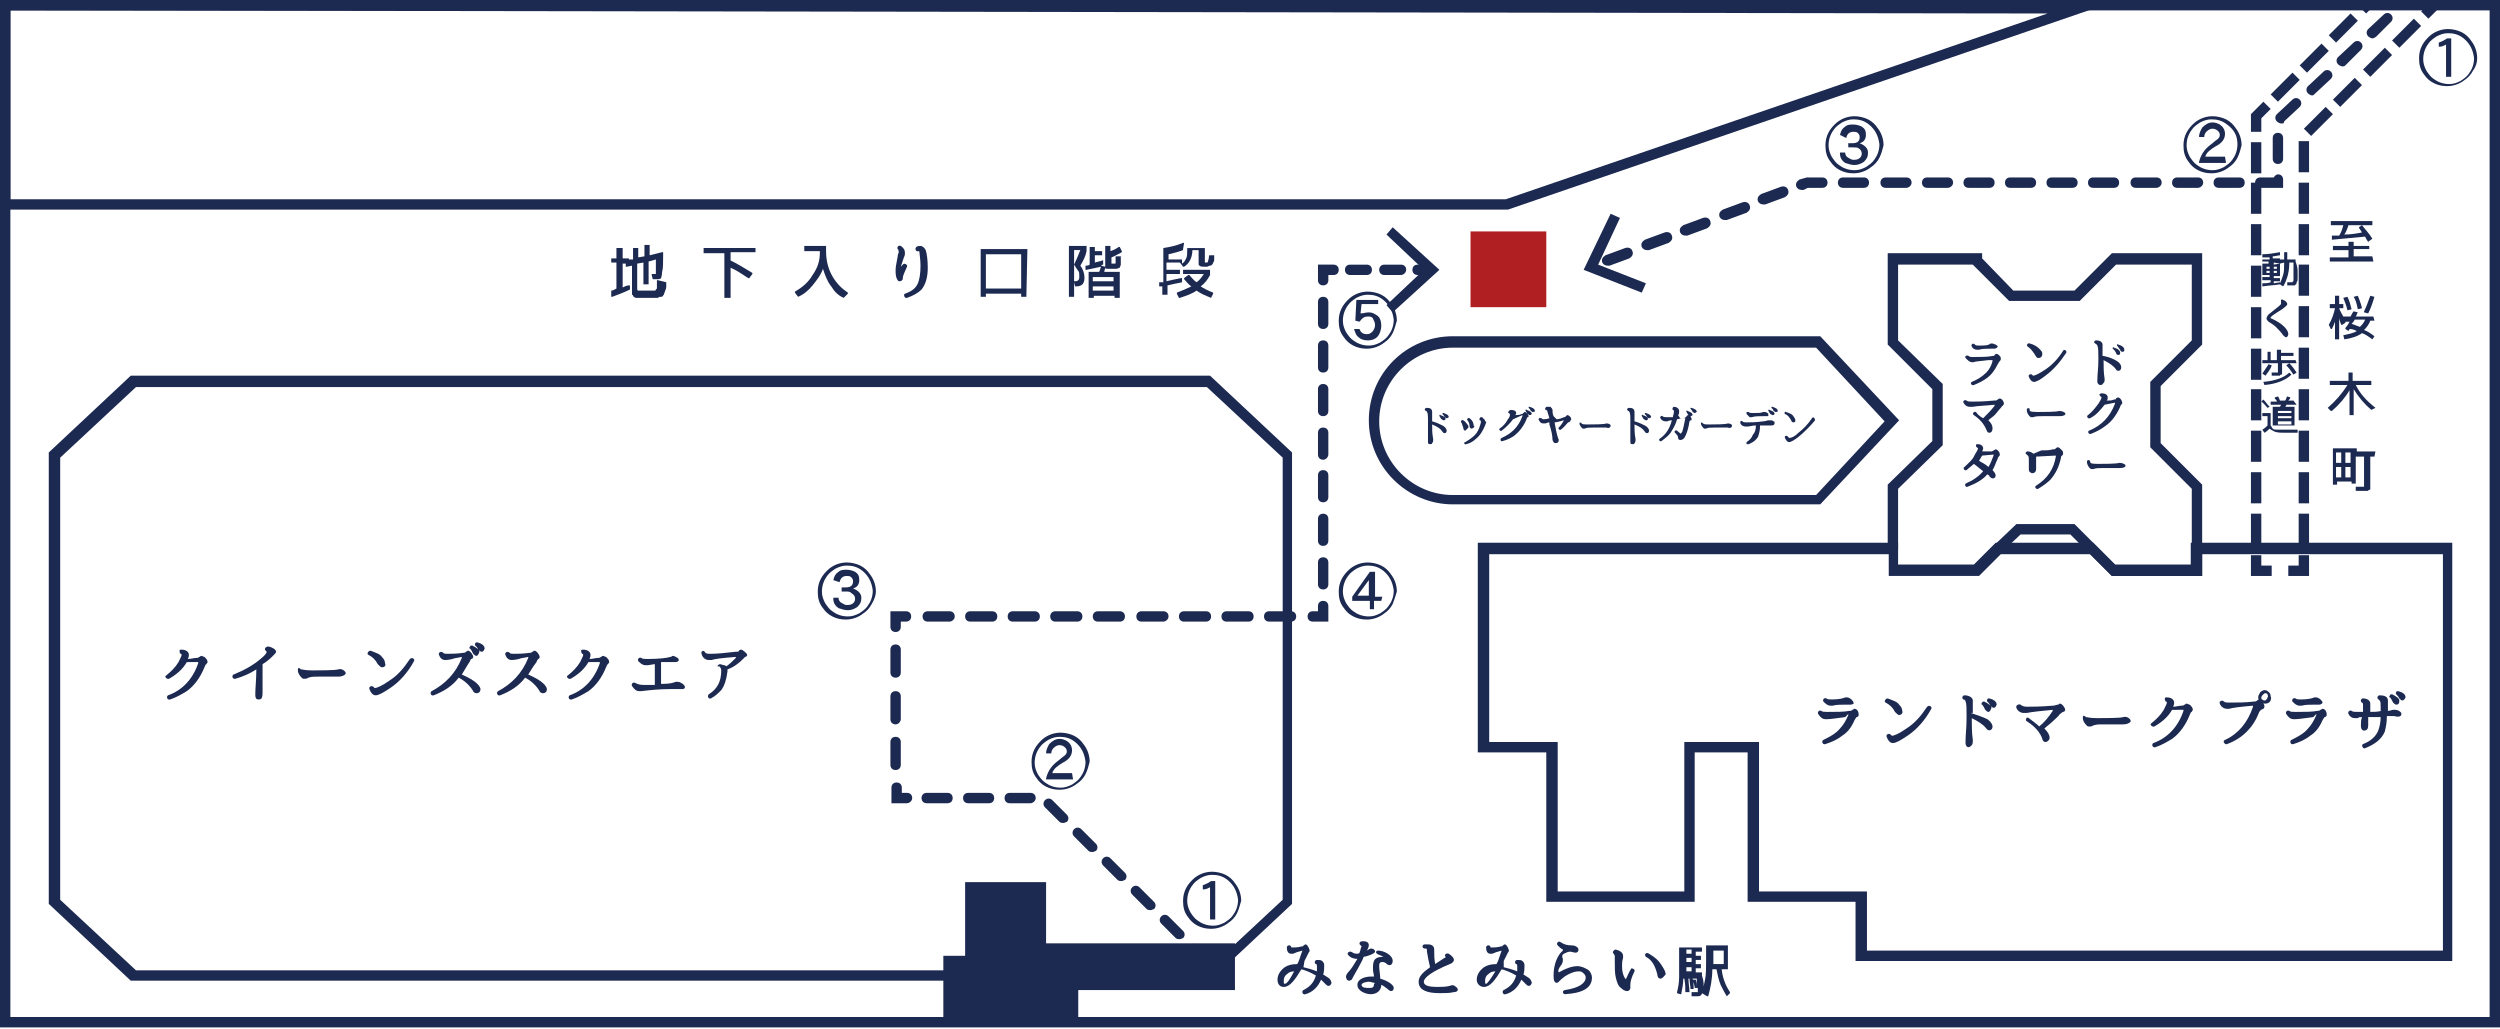 <?xml version="1.0" encoding="utf-8"?>
<!-- Generator: Adobe Illustrator 18.1.1, SVG Export Plug-In . SVG Version: 6.00 Build 0)  -->
<svg version="1.1" id="レイヤー_1" xmlns="http://www.w3.org/2000/svg" xmlns:xlink="http://www.w3.org/1999/xlink" x="0px"
	 y="0px" viewBox="0 0 240.9 99.2" enable-background="new 0 0 240.9 99.2" xml:space="preserve">
<g>
	<path fill="#1C2951" d="M240.9,99H0V0h240.9V99z M1,98h238.9V1H1V98z"/>
	<g>
		<defs>
			<rect id="SVGID_1_" x="0.5" y="0.5" width="239.9" height="98"/>
		</defs>
		<clipPath id="SVGID_2_">
			<use xlink:href="#SVGID_1_"  overflow="visible"/>
		</clipPath>
		<g clip-path="url(#SVGID_2_)">
			<path fill="#1C2951" d="M175.4,48.6H140c-4.4,0-8.1-3.6-8.1-8.1c0-4.5,3.6-8.1,8.1-8.1h35.4l7.6,8.1L175.4,48.6z M140,33.5
				c-3.9,0-7.1,3.2-7.1,7.1c0,3.9,3.2,7.1,7.1,7.1h35l6.6-7.1l-6.6-7.1H140z"/>
			<path fill="#1C2951" d="M116.6,94.5h-104l-7.9-7.4V43.6l7.9-7.4h104l7.9,7.4v43.5L116.6,94.5z M13.1,93.5h103.2l7.3-6.8V44.1
				l-7.3-6.8H13.1l-7.3,6.8v42.6L13.1,93.5z"/>
			<g>
				<polygon fill="none" points="194.5,51 192.6,52.9 201.6,52.9 199.7,51 				"/>
				<path fill="#1C2951" d="M236.4,92.6h-57.6v-5.7h-10.4V72.5h-5.1v14.4H149V72.5h-6.6V52.3h40.5v2.1h7.3l2.1-2.1h9.4l2.1,2.1h7.3
					v-2.1h25.2V92.6z M179.8,91.6h55.6V53.4h-23.2v2.1h-8.7l-2.1-2.1h-8.6l-2.1,2.1h-8.7v-2.1h-38.5v18.1h6.6v14.4h12.2V71.5h7.2
					v14.4h10.4V91.6z"/>
				<polygon fill="#1C2951" points="212.2,52.9 211.2,52.9 211.2,47.1 207.2,43.1 207.2,36.8 211.2,32.8 211.2,25.5 203.9,25.5 
					200.4,29 193.6,29 190.1,25.5 182.9,25.5 182.9,32.8 187.2,37 187.2,42.9 182.9,47.1 182.9,52.9 181.9,52.9 181.9,46.7 
					186.2,42.5 186.2,37.5 181.9,33.2 181.9,24.4 191,24.4 191,24.9 194,28 199.9,28 203.5,24.4 212.2,24.4 212.2,33.2 208.2,37.2 
					208.2,42.7 212.2,46.7 				"/>
				<polygon fill="#1C2951" points="201.2,53.2 199.5,51.5 194.7,51.5 192.9,53.2 192.2,52.5 194.3,50.5 199.9,50.5 201.9,52.5 				
					"/>
				<polygon fill="#1C2951" points="212.2,55.5 203.5,55.5 201.2,53.2 201.9,52.5 203.9,54.5 211.2,54.5 211.2,52.9 212.2,52.9 				
					"/>
			</g>
			<rect x="141.7" y="22.3" fill="#B02023" width="7.3" height="7.3"/>
			<g>
				<path fill="#1C2951" d="M191.6,34.7c-0.7,0.1-1.2,0.1-1.4,0.2c-0.1,0-0.2,0-0.2,0c-0.2,0-0.4-0.2-0.6-0.4
					c-0.1-0.2,0.1-0.3,0.3-0.2c0.1,0.1,0.2,0.1,0.5,0.1c0.7,0,1.3,0,1.8-0.1c0.1,0,0.2,0,0.2-0.1c0,0,0.1-0.1,0.2-0.1
					c0.1,0,0.2,0.1,0.3,0.2c0.1,0.1,0.1,0.2,0.1,0.3s-0.1,0.2-0.1,0.2c0,0-0.1,0.1-0.2,0.3c-0.3,0.6-0.6,1-1,1.3
					c-0.4,0.3-0.8,0.5-1.3,0.7c-0.2,0.1-0.4-0.2-0.2-0.3c0.5-0.2,1-0.5,1.4-0.9c0.3-0.3,0.5-0.7,0.6-1.1c0,0,0-0.1,0-0.1L191.6,34.7
					z M192.1,33.6C192.1,33.6,192.1,33.6,192.1,33.6c-0.1,0-0.2,0-0.3,0c-0.4,0-0.8,0-1.1,0.1c-0.1,0-0.1,0-0.2,0
					c-0.2,0-0.4-0.1-0.5-0.3c-0.1-0.2,0.1-0.4,0.3-0.2c0.1,0.1,0.2,0.1,0.4,0.1c0.5,0,0.9,0,1.1-0.2c0,0,0.1,0,0.2,0
					c0.1,0,0.2,0.1,0.3,0.1c0.1,0.1,0.2,0.1,0.2,0.2C192.4,33.6,192.2,33.6,192.1,33.6z"/>
				<path fill="#1C2951" d="M196.4,34.5c-0.1,0-0.2-0.1-0.3-0.3c-0.2-0.3-0.4-0.6-0.7-0.8c-0.2-0.1,0-0.4,0.2-0.3
					c0.4,0.1,0.7,0.3,0.9,0.5c0.2,0.2,0.3,0.3,0.3,0.5C196.8,34.3,196.7,34.5,196.4,34.5z M197.1,36.2c-0.5,0.4-0.9,0.6-1.1,0.6
					c-0.2,0-0.4-0.2-0.5-0.5c-0.1-0.2,0.2-0.3,0.3-0.2c0.1,0.1,0.1,0.1,0.1,0.1c0.2,0,0.6-0.2,1.2-0.6c0.6-0.4,1.2-1,1.7-1.8
					c0.1-0.2,0.4,0,0.3,0.2C198.5,34.9,197.9,35.6,197.1,36.2z"/>
				<path fill="#1C2951" d="M202.7,34.3C202.7,34.4,202.7,34.4,202.7,34.3c0.5,0.1,1,0.3,1.3,0.5c0.3,0.2,0.4,0.4,0.4,0.6
					c0,0.4-0.4,0.4-0.5,0.2c-0.2-0.3-0.6-0.6-1.2-0.9c0,0.6,0,1.2,0.1,1.8c0,0,0,0.1,0,0.1c0,0.1,0,0.2-0.1,0.3
					c-0.1,0.1-0.1,0.2-0.3,0.2c-0.2,0-0.3-0.2-0.3-0.3c0,0,0-0.1,0-0.2c0-0.5,0.1-1.1,0.1-2c0-0.7,0-1.1-0.1-1.3
					c0-0.1-0.1-0.1-0.2-0.2c-0.2-0.1-0.1-0.3,0.1-0.3c0.4,0,0.6,0.2,0.6,0.4c0,0,0,0.1,0,0.1c0,0.2,0,0.3,0,0.4V34.3z M204.1,34.2
					c-0.1,0-0.2-0.1-0.2-0.2c-0.1-0.2-0.2-0.3-0.3-0.4c0,0-0.1-0.1,0-0.1c0,0,0.1-0.1,0.1,0c0.4,0.1,0.6,0.3,0.6,0.5
					C204.3,34.2,204.2,34.2,204.1,34.2z M204.5,33.9c-0.1,0-0.2-0.1-0.2-0.2c-0.1-0.1-0.2-0.3-0.3-0.4c0,0,0-0.1,0-0.1
					c0,0,0.1-0.1,0.1,0c0.4,0.1,0.6,0.3,0.6,0.5C204.7,33.8,204.7,33.9,204.5,33.9z"/>
				<path fill="#1C2951" d="M191.1,40.3c0.4-0.4,0.8-0.8,1.1-1.2c0,0,0-0.1,0-0.1c-0.9,0.1-1.6,0.1-2.1,0.2c-0.1,0-0.2,0-0.3,0
					c-0.3,0-0.5-0.2-0.6-0.4c-0.1-0.2,0.2-0.3,0.3-0.2c0.1,0.1,0.3,0.1,0.5,0.1c0.4,0,1.1,0,2.1-0.1c0.2,0,0.3,0,0.4-0.1
					c0,0,0.1-0.1,0.2-0.1c0.2,0,0.4,0.3,0.4,0.5c0,0.1-0.1,0.1-0.1,0.2c-0.1,0-0.1,0.1-0.2,0.2c-0.2,0.2-0.4,0.5-0.6,0.7
					c-0.2,0.2-0.4,0.3-0.6,0.5c0,0,0,0,0,0c0.3,0.3,0.4,0.5,0.4,0.8c0,0.2-0.1,0.4-0.3,0.4c-0.2,0-0.2-0.1-0.3-0.3
					c-0.2-0.5-0.6-1-1.2-1.4c-0.2-0.1,0-0.4,0.2-0.3C190.6,40,190.9,40.2,191.1,40.3L191.1,40.3z"/>
				<path fill="#1C2951" d="M196.3,39.7c0.5,0,1.9,0,2.1-0.1c0.3,0,0.5,0.1,0.6,0.2c0.1,0.2-0.2,0.3-0.5,0.3c-0.1,0-1.3,0-1.6,0
					c-0.5,0-0.7,0-1,0.1c0,0-0.2,0-0.2,0c-0.2-0.1-0.4-0.4-0.4-0.7c0,0,0-0.3,0.3-0.1C195.5,39.6,195.6,39.7,196.3,39.7z"/>
				<path fill="#1C2951" d="M202.8,39C202.8,39,202.8,39,202.8,39c-0.4,0.5-0.8,1-1.4,1.3c-0.2,0.1-0.4-0.2-0.2-0.3
					c0.4-0.3,0.7-0.7,1-1.1c0.2-0.3,0.3-0.5,0.3-0.6c0,0,0-0.1-0.1-0.1c-0.1-0.1-0.1-0.2-0.1-0.2c0,0,0.1-0.1,0.2-0.1
					c0.3,0,0.6,0.1,0.6,0.4c0,0.1,0,0.2-0.1,0.3c0.3,0,0.5,0,0.7-0.1c0.1,0,0.2,0,0.2-0.1c0,0,0.1-0.1,0.2-0.1
					c0.1,0,0.2,0.1,0.2,0.1c0.1,0.1,0.2,0.3,0.2,0.4c0,0.1,0,0.1-0.1,0.2c0,0,0,0,0,0c0,0-0.1,0.1-0.1,0.2c-0.4,0.9-0.9,1.5-1.5,1.9
					c-0.4,0.3-0.8,0.5-1.3,0.7c-0.2,0.1-0.4-0.2-0.2-0.3c1.2-0.5,2-1.3,2.5-2.6c0,0,0-0.1,0-0.1L202.8,39z"/>
				<path fill="#1C2951" d="M191.9,43.5c0,0,0.1,0,0.2-0.1c0.1,0,0.1-0.1,0.2-0.1c0.1,0,0.2,0.1,0.2,0.1c0.1,0.1,0.2,0.2,0.2,0.4
					c0,0.1,0,0.1-0.1,0.2c0,0-0.1,0.1-0.1,0.2c-0.2,0.4-0.3,0.8-0.5,1.1c0,0,0,0,0,0c0.2,0.2,0.3,0.4,0.3,0.5c0,0.2-0.1,0.3-0.3,0.3
					c-0.1,0-0.2-0.1-0.3-0.2c0-0.1-0.1-0.1-0.2-0.2c-0.4,0.5-1.1,0.9-1.9,1.2c-0.2,0.1-0.3-0.2-0.2-0.3c0.7-0.3,1.3-0.7,1.7-1.2
					c0,0,0,0,0,0c-0.3-0.2-0.6-0.5-0.9-0.7c-0.2,0.2-0.5,0.4-0.7,0.6c-0.2,0.1-0.4-0.2-0.2-0.3c0.4-0.4,0.8-0.7,1-1.2
					c0.2-0.3,0.3-0.5,0.3-0.6c0,0,0,0-0.1-0.1c-0.1,0-0.1-0.2-0.1-0.2c0-0.1,0.1-0.1,0.2-0.1c0.3,0,0.5,0.2,0.5,0.4
					c0,0,0,0.1-0.1,0.3C191.5,43.5,191.7,43.5,191.9,43.5L191.9,43.5z M191,43.9C191,43.9,191,43.9,191,43.9
					c-0.1,0.2-0.2,0.3-0.3,0.5c0,0,0,0,0,0c0.3,0.2,0.6,0.3,0.9,0.6v0c0.2-0.3,0.3-0.6,0.5-1.1c0,0,0-0.1,0-0.1L191,43.9z"/>
				<path fill="#1C2951" d="M196.7,43.4c0.4,0,0.8,0,1.1-0.1c0.2,0,0.2,0,0.3-0.1c0,0,0,0,0,0c0,0,0.1-0.1,0.2-0.1
					c0.1,0,0.2,0.1,0.4,0.3c0.1,0.1,0.1,0.2,0.1,0.3c0,0.1,0,0.1-0.1,0.2c0,0,0,0-0.1,0.1c0,0,0,0.1,0,0.1c-0.2,0.9-0.5,1.5-1,2.1
					c-0.3,0.3-0.7,0.6-1.2,0.9c-0.2,0.1-0.4-0.2-0.2-0.3c1.1-0.7,1.7-1.6,1.9-2.8c0,0,0-0.1,0-0.1l-1.9,0.1c0,0,0,0,0,0.1
					c0,0.3,0,0.6,0,0.9c0,0.1,0,0.1,0,0.2c0,0.2-0.1,0.4-0.4,0.4c-0.1,0-0.1-0.1-0.2-0.1c-0.1-0.1-0.1-0.2-0.1-0.3
					c0-0.2,0-0.6,0-0.9c0-0.2,0-0.3-0.1-0.4c0,0-0.1-0.1-0.1-0.1c-0.2-0.1-0.1-0.3,0.1-0.3c0.2,0,0.4,0.1,0.5,0.2c0,0,0,0,0.1,0
					L196.7,43.4z"/>
				<path fill="#1C2951" d="M202.1,44.7c0.5,0,1.9,0,2.1-0.1c0.3,0,0.5,0.1,0.6,0.2c0.1,0.2-0.2,0.3-0.5,0.3c-0.1,0-1.3,0-1.6,0
					c-0.5,0-0.7,0-1,0.1c0,0-0.2,0-0.2,0c-0.2-0.1-0.4-0.4-0.4-0.7c0,0,0-0.3,0.3-0.1C201.4,44.6,201.4,44.7,202.1,44.7z"/>
			</g>
			<g>
				<path fill="#1C2951" d="M177.8,69.1c-0.8,0.1-1.4,0.2-1.7,0.2c-0.1,0-0.2,0-0.2,0c-0.3,0-0.5-0.2-0.7-0.5
					c-0.1-0.2,0.1-0.4,0.3-0.3c0.1,0.1,0.3,0.1,0.6,0.1c0.9,0,1.6,0,2.1-0.1c0.1,0,0.2,0,0.3-0.1c0.1,0,0.1-0.1,0.2-0.1
					c0.1,0,0.3,0.1,0.3,0.2c0.1,0.1,0.1,0.3,0.1,0.4c0,0.1-0.1,0.2-0.2,0.2c0,0-0.1,0.1-0.2,0.3c-0.3,0.7-0.7,1.2-1.2,1.5
					c-0.5,0.4-1,0.6-1.6,0.8c-0.3,0.1-0.4-0.3-0.2-0.4c0.6-0.3,1.2-0.6,1.6-1.1c0.3-0.3,0.6-0.8,0.8-1.3c0,0,0-0.1,0-0.1L177.8,69.1
					z M178.3,67.9C178.3,67.9,178.3,67.9,178.3,67.9c-0.1,0-0.2,0-0.4,0c-0.5,0-1,0-1.3,0.1c-0.1,0-0.2,0-0.2,0
					c-0.3,0-0.5-0.2-0.7-0.4c-0.1-0.2,0.1-0.4,0.3-0.3c0.1,0.1,0.3,0.1,0.5,0.1c0.7,0,1.1-0.1,1.3-0.2c0.1,0,0.1,0,0.2,0
					c0.1,0,0.3,0.1,0.4,0.2c0.1,0.1,0.2,0.2,0.2,0.3C178.7,67.8,178.5,67.9,178.3,67.9z"/>
				<path fill="#1C2951" d="M183,68.9c-0.1,0-0.2-0.1-0.4-0.3c-0.2-0.4-0.5-0.7-0.9-0.9c-0.2-0.1,0-0.4,0.2-0.4
					c0.5,0.2,0.9,0.3,1.1,0.6c0.2,0.2,0.3,0.4,0.3,0.6C183.4,68.7,183.2,68.9,183,68.9z M183.8,70.9c-0.6,0.4-1.1,0.7-1.4,0.7
					c-0.3,0-0.5-0.3-0.6-0.6c-0.1-0.2,0.2-0.4,0.4-0.2c0.1,0.1,0.1,0.1,0.1,0.1c0.2,0,0.7-0.2,1.4-0.7c0.8-0.5,1.4-1.2,2-2.1
					c0.2-0.2,0.5,0,0.4,0.2C185.5,69.4,184.7,70.3,183.8,70.9z"/>
				<path fill="#1C2951" d="M189.9,68.7C189.9,68.8,189.9,68.8,189.9,68.7c0.6,0.2,1.2,0.4,1.6,0.6c0.3,0.2,0.5,0.5,0.5,0.7
					c0,0.4-0.4,0.5-0.6,0.2c-0.3-0.4-0.8-0.7-1.4-1c0,0.7,0,1.4,0.1,2.1c0,0,0,0.1,0,0.1c0,0.1,0,0.3-0.1,0.4
					c-0.1,0.1-0.2,0.2-0.3,0.2c-0.2,0-0.3-0.2-0.3-0.4c0,0,0-0.1,0-0.2c0-0.6,0.1-1.3,0.1-2.3c0-0.8,0-1.3-0.1-1.5
					c0-0.1-0.1-0.2-0.2-0.2c-0.2-0.1-0.1-0.4,0.1-0.4c0.4,0,0.8,0.2,0.8,0.5c0,0,0,0.1,0,0.1c0,0.2,0,0.3,0,0.5V68.7z M191.6,68.6
					c-0.1,0-0.2-0.1-0.3-0.2c-0.1-0.2-0.2-0.4-0.3-0.5c-0.1,0-0.1-0.1,0-0.2c0-0.1,0.1-0.1,0.2-0.1c0.4,0.2,0.7,0.4,0.7,0.6
					C191.8,68.5,191.7,68.6,191.6,68.6z M192.1,68.2c-0.1,0-0.2-0.1-0.3-0.2c-0.1-0.2-0.2-0.3-0.3-0.4c0,0-0.1-0.1,0-0.2
					c0-0.1,0.1-0.1,0.2-0.1c0.4,0.1,0.7,0.3,0.7,0.6C192.3,68.1,192.3,68.2,192.1,68.2z"/>
				<path fill="#1C2951" d="M196.5,70c0.5-0.4,0.9-0.9,1.3-1.5c0-0.1,0-0.1,0-0.1c-1.1,0.1-2,0.2-2.5,0.3c-0.1,0-0.2,0-0.3,0
					c-0.3,0-0.6-0.2-0.7-0.5c-0.1-0.2,0.2-0.4,0.4-0.3c0.1,0.1,0.3,0.2,0.6,0.2c0.5,0,1.3,0,2.5-0.1c0.2,0,0.4-0.1,0.5-0.1
					c0.1,0,0.1-0.1,0.2-0.1c0.2,0,0.5,0.4,0.5,0.6c0,0.1-0.1,0.2-0.2,0.2c-0.1,0-0.1,0.1-0.3,0.2c-0.2,0.3-0.5,0.5-0.8,0.8
					c-0.2,0.2-0.5,0.4-0.7,0.6c0,0,0,0,0,0c0.3,0.3,0.5,0.6,0.5,0.9c0,0.2-0.2,0.4-0.4,0.4c-0.2,0-0.3-0.2-0.3-0.3
					c-0.2-0.6-0.7-1.2-1.5-1.7c-0.2-0.1,0-0.5,0.2-0.3C195.9,69.5,196.3,69.8,196.5,70L196.5,70z"/>
				<path fill="#1C2951" d="M202.1,69.2c0.6,0,2.2,0,2.5-0.1c0.3-0.1,0.6,0.1,0.7,0.3c0.1,0.2-0.3,0.4-0.7,0.4c-0.1,0-1.6,0-1.9,0
					c-0.6,0-0.8,0-1.2,0.2c-0.1,0-0.2,0-0.3,0c-0.2-0.1-0.5-0.5-0.5-0.8c0-0.1,0-0.4,0.3-0.1C201.2,69.1,201.3,69.2,202.1,69.2z"/>
				<path fill="#1C2951" d="M209.3,68.4C209.3,68.4,209.3,68.4,209.3,68.4c-0.4,0.7-1,1.2-1.7,1.6c-0.2,0.1-0.5-0.2-0.3-0.3
					c0.5-0.4,0.9-0.8,1.2-1.3c0.2-0.4,0.3-0.6,0.3-0.7c0,0,0-0.1-0.1-0.1c-0.1-0.1-0.1-0.2-0.1-0.3c0-0.1,0.1-0.1,0.2-0.1
					c0.4,0,0.7,0.2,0.7,0.5c0,0.1,0,0.2-0.1,0.4c0.3,0,0.6-0.1,0.8-0.1c0.1,0,0.2,0,0.3-0.1c0.1,0,0.1-0.1,0.2-0.1
					c0.1,0,0.2,0.1,0.3,0.1c0.2,0.2,0.3,0.3,0.3,0.5c0,0.1-0.1,0.1-0.1,0.2c0,0,0,0,0,0c-0.1,0-0.1,0.1-0.2,0.3
					c-0.4,1-1,1.8-1.7,2.3c-0.5,0.3-1,0.6-1.6,0.8c-0.3,0.1-0.4-0.3-0.2-0.4c1.4-0.5,2.4-1.6,2.9-3.1c0-0.1,0-0.1,0-0.1L209.3,68.4z
					"/>
				<path fill="#1C2951" d="M217.7,68.6c-0.3,0.8-0.7,1.4-1.2,1.9c-0.5,0.5-1.1,0.9-1.9,1.2c-0.2,0.1-0.5-0.3-0.2-0.4
					c1.3-0.6,2.2-1.7,2.7-3.2c0-0.1,0-0.1,0-0.1c-1.2,0.1-2,0.2-2.3,0.3c-0.1,0-0.1,0-0.2,0c-0.3,0-0.6-0.2-0.7-0.5
					c-0.1-0.2,0.2-0.4,0.4-0.2c0.1,0.1,0.3,0.1,0.5,0.1c0.8,0,1.6,0,2.4-0.1c0.1,0,0.2,0,0.3-0.1c0,0,0.1-0.1,0.2-0.1
					c0.1,0,0.3,0.1,0.4,0.4c0.1,0.1,0.1,0.2,0.1,0.3c0,0.1-0.1,0.2-0.1,0.2l0,0C217.8,68.4,217.8,68.5,217.7,68.6L217.7,68.6z
					 M218.8,67.5c-0.1,0.2-0.3,0.3-0.5,0.3c-0.1,0-0.3,0-0.4-0.1c-0.2-0.1-0.3-0.3-0.3-0.5c0-0.2,0.1-0.3,0.2-0.5
					c0.1-0.1,0.3-0.2,0.4-0.2c0.1,0,0.2,0,0.3,0.1c0.2,0.1,0.3,0.3,0.3,0.5C218.9,67.3,218.8,67.4,218.8,67.5z M218.5,66.9
					c-0.1-0.1-0.1-0.1-0.2-0.1c-0.1,0-0.1,0-0.2,0.1c-0.1,0.1-0.2,0.2-0.2,0.3c0,0.1,0,0.2,0.1,0.2c0.1,0.1,0.1,0.1,0.2,0.1
					c0.1,0,0.1,0,0.1,0c0.1-0.1,0.2-0.2,0.2-0.3C218.6,67.1,218.5,67,218.5,66.9z"/>
				<path fill="#1C2951" d="M222.9,69.1c-0.8,0.1-1.4,0.2-1.7,0.2c-0.1,0-0.2,0-0.2,0c-0.3,0-0.5-0.2-0.7-0.5
					c-0.1-0.2,0.1-0.4,0.3-0.3c0.1,0.1,0.3,0.1,0.6,0.1c0.9,0,1.6,0,2.1-0.1c0.1,0,0.2,0,0.3-0.1c0.1,0,0.1-0.1,0.2-0.1
					c0.1,0,0.3,0.1,0.3,0.2c0.1,0.1,0.1,0.3,0.1,0.4c0,0.1-0.1,0.2-0.2,0.2c0,0-0.1,0.1-0.2,0.3c-0.3,0.7-0.7,1.2-1.2,1.5
					c-0.5,0.4-1,0.6-1.6,0.8c-0.3,0.1-0.4-0.3-0.2-0.4c0.6-0.3,1.2-0.6,1.6-1.1c0.3-0.3,0.6-0.8,0.8-1.3c0,0,0-0.1,0-0.1L222.9,69.1
					z M223.5,67.9C223.4,67.9,223.4,67.9,223.5,67.9c-0.1,0-0.2,0-0.4,0c-0.5,0-1,0-1.3,0.1c-0.1,0-0.2,0-0.2,0
					c-0.3,0-0.5-0.2-0.7-0.4c-0.1-0.2,0.1-0.4,0.3-0.3c0.1,0.1,0.3,0.1,0.5,0.1c0.7,0,1.1-0.1,1.3-0.2c0.1,0,0.1,0,0.2,0
					c0.1,0,0.3,0.1,0.4,0.2c0.1,0.1,0.2,0.2,0.2,0.3C223.8,67.8,223.6,67.9,223.5,67.9z"/>
				<path fill="#1C2951" d="M229.4,68.5c0-0.2,0-0.3,0-0.4c0-0.3,0-0.5-0.1-0.6c0,0-0.1-0.1-0.1-0.1c-0.2-0.1-0.1-0.4,0.1-0.4
					c0.4,0,0.8,0.1,0.8,0.5c0,0,0,0.1,0,0.2c0,0.2,0,0.5,0,0.8v0c0.2,0,0.4-0.1,0.5-0.1c0.1,0,0.2,0,0.2,0c0.2,0,0.4,0.1,0.5,0.2
					c0.1,0.1,0.1,0.1,0.1,0.2c0,0.3-0.4,0.3-0.7,0.2c-0.1,0-0.3,0-0.5,0h-0.2v0c0,0.6-0.1,1.1-0.2,1.5c-0.3,0.7-0.9,1.2-1.9,1.6
					c-0.2,0.1-0.4-0.3-0.2-0.4c0.8-0.3,1.3-0.8,1.5-1.4c0.1-0.3,0.2-0.7,0.2-1.2v0l-0.4,0c-0.3,0-0.6,0-0.8,0c0,0,0,0,0,0v0.2
					c0,0.1,0,0.2,0,0.4c0,0.1,0,0.1,0,0.2c0,0.3-0.1,0.5-0.4,0.5c-0.2,0-0.3-0.2-0.3-0.4c0,0,0-0.1,0-0.2c0-0.2,0-0.4,0.1-0.7
					c-0.2,0-0.3,0-0.4,0.1c-0.1,0-0.2,0-0.3,0c-0.3,0-0.5-0.2-0.6-0.4c-0.1-0.2,0.1-0.4,0.3-0.3c0.1,0.1,0.3,0.1,0.7,0.1
					c0.1,0,0.3,0,0.4,0c0-0.5,0-0.8,0-0.8c0,0,0,0,0,0c0,0-0.1-0.1-0.1-0.1c-0.2-0.1-0.1-0.4,0.1-0.4c0.4,0,0.7,0.2,0.7,0.5
					c0,0,0,0.1,0,0.1c0,0.1,0,0.2,0,0.3v0.4c0.3,0,0.7,0,1.1-0.1L229.4,68.5L229.4,68.5z M230.9,67.9c-0.1,0-0.2-0.1-0.3-0.2
					c-0.1-0.2-0.2-0.4-0.3-0.5c-0.1,0-0.1-0.1,0-0.2c0-0.1,0.1-0.1,0.2-0.1c0.4,0.2,0.7,0.4,0.7,0.6
					C231.2,67.8,231.1,67.9,230.9,67.9z M231.5,67.5c-0.1,0-0.2-0.1-0.3-0.2c-0.1-0.2-0.2-0.3-0.3-0.4c0,0-0.1-0.1,0-0.2
					c0-0.1,0.1-0.1,0.2-0.1c0.4,0.1,0.7,0.3,0.7,0.6C231.7,67.4,231.6,67.5,231.5,67.5z"/>
			</g>
			<g>
				<path fill="#1C2951" d="M18,63.8C18,63.8,18,63.8,18,63.8c-0.4,0.7-1,1.2-1.7,1.6c-0.2,0.1-0.5-0.2-0.3-0.3
					c0.5-0.4,0.9-0.8,1.2-1.3c0.2-0.4,0.3-0.6,0.3-0.7c0,0,0-0.1-0.1-0.1c-0.1-0.1-0.1-0.2-0.1-0.3c0-0.1,0.1-0.1,0.2-0.1
					c0.4,0,0.7,0.2,0.7,0.5c0,0.1,0,0.2-0.1,0.4c0.3,0,0.6-0.1,0.8-0.1c0.1,0,0.2,0,0.3-0.1c0.1,0,0.1-0.1,0.2-0.1
					c0.1,0,0.2,0.1,0.3,0.1c0.2,0.2,0.3,0.3,0.3,0.5c0,0.1-0.1,0.1-0.1,0.2c0,0,0,0,0,0c-0.1,0-0.1,0.1-0.2,0.3
					c-0.4,1-1,1.8-1.7,2.3c-0.5,0.3-1,0.6-1.6,0.8c-0.3,0.1-0.4-0.3-0.2-0.4c1.4-0.5,2.4-1.6,2.9-3.1c0-0.1,0-0.1,0-0.1L18,63.8z"/>
				<path fill="#1C2951" d="M25.3,64.7c0,0.9,0,1.6,0,2c0,0.2,0,0.4-0.1,0.6c-0.1,0.1-0.2,0.1-0.3,0.1c-0.3,0-0.3-0.3-0.3-0.5
					c0-0.6,0.1-1.4,0.1-2.4c-0.6,0.4-1.3,0.7-2,0.9c-0.3,0.1-0.4-0.3-0.2-0.4c1-0.4,1.9-0.9,2.6-1.5c0.5-0.4,0.6-0.6,0.6-0.7
					c0,0,0,0-0.1-0.1c-0.1-0.1-0.1-0.2,0-0.3c0.1-0.1,0.2-0.1,0.3-0.1c0.4,0.1,0.7,0.3,0.7,0.5c0,0.1-0.1,0.2-0.2,0.3
					c-0.3,0.3-0.6,0.6-1.1,0.9V64.7z"/>
				<path fill="#1C2951" d="M30.1,64.6c0.6,0,2.2,0,2.5-0.1c0.3-0.1,0.6,0.1,0.7,0.3c0.1,0.2-0.3,0.4-0.7,0.4c-0.1,0-1.6,0-1.9,0
					c-0.6,0-0.8,0-1.2,0.2c-0.1,0-0.2,0-0.3,0c-0.2-0.1-0.5-0.5-0.5-0.8c0-0.1,0-0.4,0.3-0.1C29.2,64.5,29.3,64.6,30.1,64.6z"/>
				<path fill="#1C2951" d="M36.8,64.3c-0.1,0-0.2-0.1-0.4-0.3c-0.2-0.4-0.5-0.7-0.9-0.9c-0.2-0.1,0-0.4,0.2-0.4
					c0.5,0.2,0.9,0.3,1.1,0.6c0.2,0.2,0.3,0.4,0.3,0.6C37.2,64.1,37.1,64.3,36.8,64.3z M37.6,66.3c-0.6,0.4-1.1,0.7-1.4,0.7
					c-0.3,0-0.5-0.3-0.6-0.6c-0.1-0.2,0.2-0.4,0.4-0.2c0.1,0.1,0.1,0.1,0.1,0.1c0.2,0,0.7-0.2,1.4-0.7c0.8-0.5,1.4-1.2,2-2.1
					c0.2-0.2,0.5,0,0.4,0.2C39.3,64.8,38.5,65.7,37.6,66.3z"/>
				<path fill="#1C2951" d="M44.5,65c0.7,0.3,1.2,0.6,1.5,0.9c0.2,0.2,0.3,0.4,0.3,0.5c0,0.2-0.1,0.4-0.4,0.4
					c-0.1,0-0.3-0.1-0.3-0.2c-0.3-0.5-0.8-1-1.4-1.3l0,0c0,0,0,0,0,0c-0.6,0.8-1.4,1.3-2.4,1.7c-0.3,0.1-0.4-0.3-0.2-0.4
					c1.3-0.7,2.3-1.7,2.9-3.2c0-0.1,0-0.1,0-0.1c-0.4,0.1-0.7,0.1-0.9,0.2c-0.4,0.1-0.7,0.1-0.7,0.1c-0.3,0-0.5-0.2-0.6-0.5
					c-0.1-0.2,0.2-0.4,0.4-0.2c0.1,0.1,0.2,0.1,0.4,0.1c0.4,0,0.9,0,1.6-0.1c0.1,0,0.1,0,0.2-0.1c0.1,0,0.1-0.1,0.2-0.1
					c0.2,0,0.5,0.4,0.5,0.6c0,0.1-0.1,0.2-0.2,0.2c0,0-0.1,0.1-0.1,0.2C44.9,64.3,44.7,64.7,44.5,65L44.5,65z M45.9,63.2
					c-0.1,0-0.2-0.1-0.3-0.2c-0.1-0.2-0.2-0.4-0.3-0.5c-0.1,0-0.1-0.1,0-0.2c0-0.1,0.1-0.1,0.2-0.1c0.4,0.2,0.7,0.4,0.7,0.6
					C46.1,63.1,46,63.2,45.9,63.2z M46.4,62.8c-0.1,0-0.2-0.1-0.3-0.2c-0.1-0.2-0.2-0.3-0.3-0.4c0,0-0.1-0.1,0-0.2
					c0-0.1,0.1-0.1,0.2-0.1c0.4,0.1,0.7,0.3,0.7,0.6C46.6,62.7,46.6,62.8,46.4,62.8z"/>
				<path fill="#1C2951" d="M50.9,65c0.7,0.3,1.2,0.6,1.5,0.9c0.2,0.2,0.3,0.4,0.3,0.5c0,0.2-0.1,0.4-0.4,0.4
					c-0.1,0-0.3-0.1-0.3-0.2c-0.3-0.5-0.8-1-1.4-1.3l0,0c0,0,0,0,0,0c-0.6,0.8-1.4,1.3-2.4,1.7c-0.3,0.1-0.4-0.3-0.2-0.4
					c1.3-0.7,2.3-1.7,2.9-3.2c0-0.1,0-0.1,0-0.1c-0.4,0.1-0.7,0.1-0.9,0.2c-0.4,0.1-0.7,0.1-0.7,0.1c-0.3,0-0.5-0.2-0.6-0.5
					c-0.1-0.2,0.2-0.4,0.4-0.2c0.1,0.1,0.2,0.1,0.4,0.1c0.4,0,0.9,0,1.6-0.1c0.1,0,0.1,0,0.2-0.1c0.1,0,0.1-0.1,0.2-0.1
					c0.2,0,0.5,0.4,0.5,0.6c0,0.1,0,0.1-0.1,0.2c0,0-0.1,0-0.1,0.1c0,0-0.1,0.1-0.1,0.2C51.3,64.3,51.1,64.7,50.9,65L50.9,65z"/>
				<path fill="#1C2951" d="M56.7,63.8C56.7,63.8,56.7,63.8,56.7,63.8c-0.4,0.7-1,1.2-1.7,1.6c-0.2,0.1-0.5-0.2-0.3-0.3
					c0.5-0.4,0.9-0.8,1.2-1.3c0.2-0.4,0.3-0.6,0.3-0.7c0,0,0-0.1-0.1-0.1c-0.1-0.1-0.1-0.2-0.1-0.3c0-0.1,0.1-0.1,0.2-0.1
					c0.4,0,0.7,0.2,0.7,0.5c0,0.1,0,0.2-0.1,0.4c0.3,0,0.6-0.1,0.8-0.1c0.1,0,0.2,0,0.3-0.1c0.1,0,0.1-0.1,0.2-0.1
					c0.1,0,0.2,0.1,0.3,0.1c0.2,0.2,0.3,0.3,0.3,0.5c0,0.1-0.1,0.1-0.1,0.2c0,0,0,0,0,0c-0.1,0-0.1,0.1-0.2,0.3
					c-0.4,1-1,1.8-1.7,2.3c-0.5,0.3-1,0.6-1.6,0.8c-0.3,0.1-0.4-0.3-0.2-0.4c1.4-0.5,2.4-1.6,2.9-3.1c0-0.1,0-0.1,0-0.1L56.7,63.8z"
					/>
				<path fill="#1C2951" d="M63.8,65.9c0.7,0,1.1-0.1,1.3-0.2c0.1,0,0.1,0,0.2,0c0.2,0,0.3,0.1,0.5,0.2c0.1,0.1,0.2,0.2,0.2,0.3
					c0,0.2-0.2,0.2-0.3,0.2c0,0-0.1,0-0.1,0c-0.3,0-0.6,0-1,0c-1.1,0-2,0.1-2.8,0.2c-0.1,0-0.1,0-0.2,0c-0.3,0-0.5-0.2-0.7-0.5
					c-0.1-0.2,0.1-0.4,0.3-0.3c0.2,0.1,0.4,0.2,0.8,0.2c0.3,0,0.6,0,1.1,0v-2c-0.2,0-0.5,0.1-0.7,0.1c-0.1,0-0.2,0-0.2,0
					c-0.3,0-0.5-0.2-0.7-0.4c-0.1-0.2,0.1-0.4,0.3-0.3c0.1,0.1,0.3,0.1,0.6,0.1c1.1,0,1.9-0.1,2.2-0.2c0.1,0,0.2-0.1,0.2-0.1
					c0.2,0,0.3,0.1,0.5,0.2c0.1,0.1,0.1,0.1,0.1,0.2c0,0.2-0.3,0.2-0.4,0.2c-0.3,0-0.6,0-0.9,0c-0.1,0-0.3,0-0.4,0v2.1H63.8z"/>
				<path fill="#1C2951" d="M70,64.2c0.3-0.2,0.6-0.5,0.9-0.8c0-0.1,0-0.1,0-0.1c-1.3,0.1-2.1,0.2-2.3,0.3c-0.1,0-0.2,0-0.3,0
					c-0.3,0-0.6-0.2-0.7-0.6c-0.1-0.2,0.2-0.4,0.3-0.2C68,63,68.2,63,68.5,63c0.7,0,1.5-0.1,2.4-0.2c0,0,0.1,0,0.1,0
					c0.1,0,0.2,0,0.2-0.1c0,0,0.1-0.1,0.2-0.1c0.2,0,0.6,0.4,0.6,0.5c0,0.1-0.1,0.2-0.2,0.2c0,0-0.1,0.1-0.2,0.2
					c-0.4,0.4-0.9,0.8-1.5,1c0,0,0,0,0,0c0,0.1,0,0.1,0,0.2c-0.1,0.8-0.3,1.4-0.6,1.8c-0.3,0.3-0.6,0.6-1,0.8
					c-0.2,0.1-0.4-0.2-0.2-0.4c0.8-0.5,1.2-1.2,1.2-2.3c0-0.2-0.1-0.3-0.2-0.4C69,64.3,69.2,64,69.4,64C69.7,64.1,69.9,64.1,70,64.2
					C70,64.2,70,64.2,70,64.2z"/>
			</g>
			<g>
				<path fill="#1C2951" d="M138,40.6C138,40.6,138,40.6,138,40.6c0.4,0.1,0.8,0.3,1,0.4c0.2,0.1,0.4,0.3,0.4,0.5
					c0,0.3-0.3,0.3-0.4,0.1c-0.2-0.3-0.5-0.5-1-0.7c0,0.5,0,0.9,0.1,1.4c0,0,0,0.1,0,0.1c0,0.1,0,0.2-0.1,0.3c0,0.1-0.1,0.1-0.2,0.1
					c-0.2,0-0.2-0.1-0.2-0.3c0,0,0-0.1,0-0.2c0-0.4,0-0.9,0-1.6c0-0.6,0-0.9-0.1-1c0-0.1-0.1-0.1-0.1-0.1c-0.2-0.1-0.1-0.3,0.1-0.3
					c0.3,0,0.5,0.1,0.5,0.4c0,0,0,0,0,0.1c0,0.1,0,0.2,0,0.3V40.6z M139.1,40.5c-0.1,0-0.1-0.1-0.2-0.1c-0.1-0.1-0.1-0.2-0.2-0.3
					c0,0,0-0.1,0-0.1c0,0,0.1-0.1,0.1,0c0.3,0.1,0.5,0.2,0.5,0.4C139.2,40.5,139.2,40.5,139.1,40.5z M139.4,40.3
					c-0.1,0-0.1-0.1-0.2-0.1c0-0.1-0.1-0.2-0.2-0.3c0,0,0-0.1,0-0.1c0,0,0.1,0,0.1,0c0.3,0.1,0.5,0.2,0.5,0.4
					C139.6,40.2,139.5,40.3,139.4,40.3z"/>
				<path fill="#1C2951" d="M141.3,41.4c0,0-0.1,0.1-0.1,0.1c-0.1,0-0.2-0.1-0.2-0.3c-0.1-0.2-0.1-0.4-0.2-0.5
					c-0.1-0.1,0.1-0.3,0.2-0.2c0.2,0.1,0.3,0.3,0.4,0.4c0.1,0.1,0.1,0.2,0.1,0.3C141.4,41.3,141.4,41.3,141.3,41.4z M143.1,41
					c-0.2,0.5-0.5,1-0.9,1.3c-0.2,0.2-0.5,0.4-0.9,0.5c-0.2,0.1-0.3-0.2-0.1-0.2c0.5-0.3,0.9-0.6,1.1-0.9c0.2-0.3,0.3-0.6,0.4-1
					c0-0.1,0-0.1,0-0.1c0,0,0-0.1-0.1-0.1c-0.1-0.1,0-0.3,0.1-0.3c0.1,0,0.2,0,0.2,0.1c0.1,0.1,0.2,0.1,0.2,0.3
					C143.3,40.6,143.2,40.7,143.1,41z M142,41.2c0,0-0.1,0.1-0.2,0.1c-0.1,0-0.2-0.1-0.2-0.3c0-0.2-0.1-0.4-0.2-0.5
					c-0.1-0.1,0.1-0.3,0.2-0.2c0.3,0.2,0.4,0.5,0.4,0.7C142.1,41.1,142.1,41.1,142,41.2z"/>
				<path fill="#1C2951" d="M145.8,40.4C145.8,40.4,145.8,40.4,145.8,40.4c-0.3,0.4-0.7,0.8-1.1,1.1c-0.1,0.1-0.3-0.1-0.2-0.2
					c0.3-0.2,0.6-0.5,0.8-0.9c0.2-0.2,0.2-0.4,0.2-0.5c0,0,0,0-0.1-0.1c-0.1,0-0.1-0.1,0-0.2c0,0,0.1-0.1,0.2-0.1
					c0.3,0,0.5,0.1,0.5,0.3c0,0.1,0,0.1-0.1,0.2c0.2,0,0.4,0,0.6-0.1c0.1,0,0.1,0,0.2-0.1c0,0,0.1-0.1,0.1-0.1c0.1,0,0.1,0,0.2,0.1
					c0.1,0.1,0.2,0.2,0.2,0.3c0,0,0,0.1-0.1,0.1c0,0,0,0,0,0c0,0,0,0,0,0c0,0-0.1,0.1-0.1,0.2c-0.3,0.7-0.7,1.2-1.2,1.6
					c-0.3,0.2-0.7,0.4-1.1,0.5c-0.2,0.1-0.3-0.2-0.1-0.3c0.9-0.4,1.6-1,2-2.1c0,0,0-0.1,0-0.1L145.8,40.4z M147.4,40
					c-0.1,0-0.1-0.1-0.2-0.1c-0.1-0.1-0.1-0.2-0.2-0.3c0,0,0-0.1,0-0.1c0,0,0.1-0.1,0.1,0c0.3,0.1,0.5,0.2,0.5,0.4
					C147.5,40,147.5,40,147.4,40z M147.7,39.7c-0.1,0-0.1-0.1-0.2-0.1c0-0.1-0.1-0.2-0.2-0.3c0,0,0-0.1,0-0.1c0,0,0.1,0,0.1,0
					c0.3,0.1,0.5,0.2,0.5,0.4C147.9,39.7,147.8,39.7,147.7,39.7z"/>
				<path fill="#1C2951" d="M150,40.4c0.2,0,0.5-0.1,0.7-0.2c0.1,0,0.1,0,0.2-0.1c0,0,0.1-0.1,0.1-0.1c0.2,0,0.4,0.2,0.4,0.4
					c0,0.1-0.1,0.1-0.1,0.2c0,0-0.1,0.1-0.2,0.1c-0.2,0.2-0.4,0.5-0.7,0.7c-0.1,0.1-0.3-0.1-0.2-0.2c0.2-0.2,0.4-0.5,0.5-0.7
					c-0.4,0.1-0.7,0.2-0.9,0.2l0,0c0,0,0,0,0,0c0.1,0.6,0.2,1.1,0.3,1.4c0,0.1,0.1,0.2,0.1,0.3c0,0.2-0.1,0.3-0.3,0.3
					c-0.2,0-0.2-0.1-0.3-0.3c0-0.4-0.1-0.9-0.3-1.5l0-0.2v0c-0.2,0-0.3,0.1-0.4,0.1c-0.1,0-0.1,0-0.2,0c-0.2,0-0.3-0.1-0.4-0.3
					c-0.1-0.1,0-0.3,0.2-0.2c0.1,0,0.1,0.1,0.2,0.1c0.1,0,0.3,0,0.6-0.1c0,0,0,0,0,0c-0.1-0.4-0.2-0.6-0.2-0.7c0,0-0.1-0.1-0.1-0.1
					c-0.2,0-0.1-0.2,0-0.3c0.1,0,0.1,0,0.2,0c0.1,0,0.2,0,0.2,0c0.1,0.1,0.2,0.2,0.2,0.3c0,0.1,0,0.4,0.1,0.6v0L150,40.4z"/>
				<path fill="#1C2951" d="M153.1,40.9c0.4,0,1.5,0,1.7-0.1c0.2,0,0.4,0.1,0.4,0.2c0,0.2-0.2,0.3-0.4,0.2c-0.1,0-1.1,0-1.3,0
					c-0.4,0-0.6,0-0.8,0.1c0,0-0.1,0-0.2,0c-0.1-0.1-0.3-0.3-0.3-0.5c0,0,0-0.2,0.2,0C152.5,40.9,152.6,40.9,153.1,40.9z"/>
				<path fill="#1C2951" d="M157.5,40.6C157.5,40.6,157.5,40.6,157.5,40.6c0.4,0.1,0.8,0.3,1,0.4c0.2,0.1,0.4,0.3,0.4,0.5
					c0,0.3-0.3,0.3-0.4,0.1c-0.2-0.3-0.5-0.5-1-0.7c0,0.5,0,0.9,0.1,1.4c0,0,0,0.1,0,0.1c0,0.1,0,0.2-0.1,0.3c0,0.1-0.1,0.1-0.2,0.1
					c-0.2,0-0.2-0.1-0.2-0.3c0,0,0-0.1,0-0.2c0-0.4,0-0.9,0-1.6c0-0.6,0-0.9-0.1-1c0-0.1-0.1-0.1-0.1-0.1c-0.2-0.1-0.1-0.3,0.1-0.3
					c0.3,0,0.5,0.1,0.5,0.4c0,0,0,0,0,0.1c0,0.1,0,0.2,0,0.3V40.6z M158.6,40.5c-0.1,0-0.1-0.1-0.2-0.1c-0.1-0.1-0.1-0.2-0.2-0.3
					c0,0,0-0.1,0-0.1c0,0,0.1-0.1,0.1,0c0.3,0.1,0.5,0.2,0.5,0.4C158.7,40.5,158.7,40.5,158.6,40.5z M158.9,40.3
					c-0.1,0-0.1-0.1-0.2-0.1c0-0.1-0.1-0.2-0.2-0.3c0,0,0-0.1,0-0.1c0,0,0.1,0,0.1,0c0.3,0.1,0.5,0.2,0.5,0.4
					C159.1,40.2,159,40.3,158.9,40.3z"/>
				<path fill="#1C2951" d="M161.9,40.3c0.3,0,0.5,0,0.5-0.1c0.1,0,0.1,0,0.1-0.1c0,0,0.1-0.1,0.2-0.1c0.2,0,0.3,0.3,0.3,0.4
					c0,0.1,0,0.1-0.1,0.1c0,0,0,0-0.1,0.1c-0.1,0.7-0.3,1.3-0.5,1.6c-0.1,0.1-0.2,0.2-0.4,0.2c-0.1,0-0.2-0.1-0.2-0.2
					c0-0.2-0.1-0.3-0.3-0.5c-0.1-0.1,0-0.3,0.2-0.2c0.4,0.3,0.3,0.4,0.5,0.1c0.1-0.3,0.2-0.8,0.3-1.3c0,0,0-0.1,0,0l-0.3,0
					c-0.2,0-0.4,0.1-0.5,0.1c0,0,0,0,0,0c-0.1,0.4-0.3,0.8-0.5,1.1c-0.2,0.4-0.6,0.7-1,1c-0.1,0.1-0.3-0.1-0.2-0.2
					c0.6-0.4,1-1,1.2-1.8l0,0c-0.1,0-0.3,0-0.4,0.1c-0.1,0-0.1,0-0.2,0c-0.2,0-0.4-0.1-0.5-0.3c-0.1-0.1,0.1-0.3,0.2-0.2
					c0.1,0.1,0.2,0.1,0.4,0.1c0.2,0,0.3,0,0.6,0v0c0-0.2,0.1-0.3,0.1-0.5c0-0.1,0-0.2-0.1-0.2c-0.1-0.1,0-0.3,0.1-0.3
					c0.3,0,0.5,0.2,0.5,0.4c0,0,0,0.1,0,0.1c0,0.1,0,0.2-0.1,0.3L161.9,40.3l-0.1,0l0,0L161.9,40.3z M162.9,40.1
					c-0.1,0-0.1-0.1-0.2-0.1c-0.1-0.1-0.1-0.2-0.2-0.3c0,0,0-0.1,0-0.1c0,0,0.1-0.1,0.1,0c0.3,0.1,0.5,0.2,0.5,0.4
					C163.1,40,163,40.1,162.9,40.1z M163.3,39.8c-0.1,0-0.1-0.1-0.2-0.1c0-0.1-0.1-0.2-0.2-0.3c0,0,0-0.1,0-0.1c0,0,0.1,0,0.1,0
					c0.3,0.1,0.5,0.2,0.5,0.4C163.4,39.7,163.4,39.8,163.3,39.8z"/>
				<path fill="#1C2951" d="M164.8,40.9c0.4,0,1.5,0,1.7-0.1c0.2,0,0.4,0.1,0.4,0.2c0,0.2-0.2,0.3-0.4,0.2c-0.1,0-1.1,0-1.3,0
					c-0.4,0-0.6,0-0.8,0.1c0,0-0.1,0-0.2,0c-0.1-0.1-0.3-0.3-0.3-0.5c0,0,0-0.2,0.2,0C164.2,40.9,164.3,40.9,164.8,40.9z"/>
				<path fill="#1C2951" d="M169.2,41c-0.4,0-0.6,0.1-0.8,0.1c-0.1,0-0.2,0-0.2,0c-0.2,0-0.4-0.1-0.5-0.3c0-0.1,0-0.1,0-0.2
					c0,0,0.1-0.1,0.2,0c0.1,0.1,0.2,0.1,0.4,0.1c0.3,0,0.9,0,1.6-0.1c0.2,0,0.4-0.1,0.5-0.1c0.1,0,0.1,0,0.2,0c0.1,0,0.2,0,0.3,0.1
					c0.1,0,0.1,0.1,0.1,0.2c0,0.1-0.1,0.2-0.3,0.2c0,0-0.1,0-0.1,0c-0.1,0-0.2,0-0.3,0c-0.2,0-0.4,0-0.7,0v0c0,0.5-0.1,0.8-0.2,1.1
					c-0.2,0.3-0.4,0.5-0.9,0.7c-0.1,0-0.1,0-0.2,0c0-0.1,0-0.2,0-0.2c0.3-0.2,0.5-0.4,0.6-0.7C169.1,41.7,169.2,41.4,169.2,41
					L169.2,41z M168.3,39.9c0-0.1,0-0.1,0-0.2c0,0,0,0,0,0c0,0,0.1,0,0.2,0c0.1,0.1,0.2,0.1,0.4,0.1c0.5,0,0.8,0,1-0.1
					c0,0,0.1,0,0.1,0c0.1,0,0.2,0,0.3,0.1c0.1,0,0.1,0.1,0.1,0.2c0,0.1,0,0.1-0.1,0.1c0,0-0.1,0-0.3,0c-0.5,0-0.9,0-1.2,0.1
					c-0.1,0-0.1,0-0.2,0C168.5,40.1,168.4,40,168.3,39.9z M170.8,40c-0.1,0-0.1-0.1-0.2-0.1c-0.1-0.1-0.1-0.2-0.2-0.3
					c0,0,0-0.1,0-0.1c0,0,0.1-0.1,0.1,0c0.3,0.1,0.5,0.2,0.5,0.4C170.9,40,170.9,40,170.8,40z M171.1,39.7c-0.1,0-0.1-0.1-0.2-0.1
					c0-0.1-0.1-0.2-0.2-0.3c0,0,0-0.1,0-0.1c0,0,0.1,0,0.1,0c0.3,0.1,0.5,0.2,0.5,0.4C171.3,39.7,171.2,39.7,171.1,39.7z"/>
				<path fill="#1C2951" d="M172.8,40.7c-0.1,0-0.2-0.1-0.2-0.2c-0.2-0.3-0.3-0.5-0.6-0.6c-0.1-0.1,0-0.3,0.1-0.2
					c0.3,0.1,0.6,0.2,0.7,0.4c0.1,0.1,0.2,0.3,0.2,0.4C173,40.6,173,40.7,172.8,40.7z M173.3,42.1c-0.4,0.3-0.7,0.5-0.9,0.5
					c-0.2,0-0.3-0.2-0.4-0.4c-0.1-0.2,0.2-0.3,0.3-0.1c0.1,0.1,0.1,0.1,0.1,0.1c0.2,0,0.5-0.1,0.9-0.5c0.5-0.4,0.9-0.8,1.3-1.4
					c0.1-0.2,0.3,0,0.3,0.2C174.4,41.1,173.9,41.6,173.3,42.1z"/>
			</g>
			<g>
				<polygon fill="#1C2951" points="250.9,-15.1 250.2,-15.8 250.9,-16.5 250.2,-17.2 250.9,-18 252.3,-16.5 				"/>
				<polygon fill="#1C2951" points="249.1,-18.4 248.4,-19.1 247.7,-18.4 247,-19.1 248.4,-20.5 249.8,-19.1 				"/>
				<path fill="#1C2951" d="M217.9,52.5h-1v-3h1V52.5z M217.9,48.5h-1v-3h1V48.5z M217.9,44.5h-1v-3h1V44.5z M217.9,40.5h-1v-3h1
					V40.5z M217.9,36.6h-1v-3h1V36.6z M217.9,32.6h-1v-3h1V32.6z M217.9,28.6h-1v-3h1V28.6z M217.9,24.6h-1v-3h1V24.6z M217.9,20.6
					h-1v-3h1V20.6z M217.9,16.7h-1v-3h1V16.7z M217.9,12.7h-1V11l1.2-1.2l0.7,0.7l-0.9,0.9V12.7z M219.5,9.8l-0.7-0.7l2.1-2.1
					l0.7,0.7L219.5,9.8z M222.3,7l-0.7-0.7l2.1-2.1l0.7,0.7L222.3,7z M225.1,4.1l-0.7-0.7l2.1-2.1l0.7,0.7L225.1,4.1z M228,1.3
					l-0.7-0.7l2.1-2.1l0.7,0.7L228,1.3z M230.8-1.5l-0.7-0.7l2.1-2.1l0.7,0.7L230.8-1.5z M233.6-4.3L232.9-5l2.1-2.1l0.7,0.7
					L233.6-4.3z M236.4-7.1l-0.7-0.7l2.1-2.1l0.7,0.7L236.4-7.1z M239.2-9.9l-0.7-0.7l2.1-2.1l0.7,0.7L239.2-9.9z M242-12.7
					l-0.7-0.7l2.1-2.1l0.7,0.7L242-12.7z M244.9-15.6l-0.7-0.7l2.1-2.1l0.7,0.7L244.9-15.6z"/>
				<polygon fill="#1C2951" points="218.9,55.5 216.9,55.5 216.9,53.5 217.9,53.5 217.9,54.5 218.9,54.5 				"/>
				<polygon fill="#1C2951" points="222.5,55.5 220.5,55.5 220.5,54.5 221.5,54.5 221.5,53.5 222.5,53.5 				"/>
				<path fill="#1C2951" d="M222.5,52.5h-1v-3h1V52.5z M222.5,48.5h-1v-3h1V48.5z M222.5,44.5h-1v-3h1V44.5z M222.5,40.5h-1v-3h1
					V40.5z M222.5,36.5h-1v-3h1V36.5z M222.5,32.5h-1v-3h1V32.5z M222.5,28.5h-1v-3h1V28.5z M222.5,24.6h-1v-3h1V24.6z M222.5,20.6
					h-1v-3h1V20.6z M222.5,16.6h-1v-3h1V16.6z M222.7,13.1l-0.7-0.7l2.1-2.1l0.7,0.7L222.7,13.1z M225.5,10.3l-0.7-0.7l2.1-2.1
					l0.7,0.7L225.5,10.3z M228.4,7.4l-0.7-0.7l2.1-2.1l0.7,0.7L228.4,7.4z M231.2,4.6l-0.7-0.7l2.1-2.1l0.7,0.7L231.2,4.6z M234,1.8
					l-0.7-0.7l2.1-2.1l0.7,0.7L234,1.8z M236.8-1l-0.7-0.7l2.1-2.1l0.7,0.7L236.8-1z M239.6-3.8l-0.7-0.7l2.1-2.1l0.7,0.7L239.6-3.8
					z M242.5-6.7l-0.7-0.7l2.1-2.1l0.7,0.7L242.5-6.7z M245.3-9.5l-0.7-0.7l2.1-2.1l0.7,0.7L245.3-9.5z M248.1-12.3l-0.7-0.7
					l2.1-2.1l0.7,0.7L248.1-12.3z"/>
			</g>
			<path fill="#1C2951" d="M145.3,20.2H0V0l0.5,0l202.8,0.3L145.3,20.2z M1,19.2h144.1l52.2-17.9L1,1V19.2z"/>
			<g>
				<path fill="#1C2951" d="M221.4,26.2c0,0.3,0,0.5,0,0.6c0,0.2,0,0.3-0.1,0.4c0,0.1,0,0.2-0.1,0.2c0,0.1-0.1,0.1-0.1,0.1
					c0,0-0.1,0-0.2,0c-0.1,0-0.3,0-0.5,0c0,0,0,0,0,0l0-0.3c0,0,0,0,0,0c0.2,0,0.3,0,0.4,0c0,0,0,0,0.1,0c0,0,0-0.1,0.1-0.1
					c0-0.1,0-0.2,0-0.3c0-0.1,0-0.3,0-0.5s0-0.5,0-0.8v-0.2h-0.4c0,0.6-0.1,1.1-0.2,1.4c-0.1,0.3-0.2,0.6-0.4,0.9c0,0,0,0,0,0
					l-0.3-0.2c-0.6,0.1-1.1,0.1-1.7,0.2c0,0,0,0,0,0l0-0.3c0,0,0,0,0,0c0.3,0,0.5,0,0.8-0.1v-0.2H218c0,0,0,0,0,0v-0.3c0,0,0,0,0,0
					h0.7v-0.2H218c0,0,0,0,0,0v-1.1c0,0,0,0,0,0h0.6v-0.2H218c0,0,0,0,0,0V25c0,0,0,0,0,0h0.7v-0.2c-0.2,0-0.4,0-0.7,0c0,0,0,0,0,0
					l0-0.3c0,0,0,0,0,0c0.6,0,1.1-0.1,1.7-0.2c0,0,0,0,0,0l0,0.3c0,0,0,0,0,0c-0.2,0-0.4,0.1-0.7,0.1v0.2h0.7c0,0,0,0,0,0V25h0.4
					c0-0.2,0-0.5,0-0.7c0,0,0,0,0,0h0.3c0,0,0,0,0,0c0,0.3,0,0.5,0,0.7h0.8c0,0,0,0,0,0v0.2C221.4,25.7,221.4,26,221.4,26.2z
					 M218.4,25.7v0.2h0.3v-0.2H218.4z M218.4,26.1v0.2h0.3v-0.2H218.4z M219.7,25.4L219.7,25.4l-0.6-0.1v0.2L219.7,25.4
					c0,0.1,0,0.1,0,0.1v1.1c0,0,0,0,0,0h-0.6v0.2h0.6c0,0,0,0,0,0v0.3c0,0,0,0,0,0h-0.6v0.2l0.6-0.1c0,0,0,0,0,0l0,0.1
					c0.1-0.2,0.2-0.5,0.3-0.8c0.1-0.3,0.1-0.7,0.1-1.2L219.7,25.4C219.8,25.4,219.7,25.4,219.7,25.4z M219.1,25.7v0.2h0.3v-0.2
					H219.1z M219.1,26.1v0.2h0.3v-0.2H219.1z"/>
				<path fill="#1C2951" d="M219.8,28.9c0,0,0.1-0.1,0.2,0c0.3,0.1,0.4,0.3,0.4,0.4c0,0.1-0.1,0.2-0.5,0.5c-0.8,0.5-1.1,0.7-1.1,0.8
					c0,0.1,0,0.1,0.1,0.1c1.1,0.5,1.6,1.1,1.6,1.5c0,0.1-0.1,0.3-0.2,0.3c-0.1,0-0.2-0.1-0.3-0.2c-0.2-0.3-0.5-0.6-0.7-0.8
					c-0.2-0.2-0.4-0.3-0.7-0.5c-0.1-0.1-0.2-0.2-0.2-0.3c0-0.1,0.1-0.3,0.2-0.4c0.1-0.1,0.4-0.3,1-0.8c0.1-0.1,0.2-0.2,0.2-0.2
					c0,0,0,0,0-0.1C219.8,29.1,219.8,29,219.8,28.9z"/>
				<path fill="#1C2951" d="M221.3,35h-1.4v0.6c0,0.1,0,0.2,0,0.2c0,0.1,0,0.1,0,0.2c0,0,0,0.1-0.1,0.1c0,0-0.1,0-0.1,0.1
					c0,0-0.1,0-0.1,0s-0.1,0-0.2,0c-0.1,0-0.2,0-0.5,0c0,0,0,0,0,0l0-0.3c0,0,0,0,0,0c0.2,0,0.4,0,0.4,0c0.1,0,0.1,0,0.2,0
					c0,0,0-0.1,0-0.2V35H218c0,0,0,0,0,0v-0.3c0,0,0,0,0,0h0.5v-0.8c0,0,0,0,0,0h0.3c0,0,0,0,0,0v0.8h0.6v-1c0,0,0,0,0,0h0.4
					c0,0,0,0,0,0v0.3h1.2c0,0,0,0,0,0v0.3c0,0,0,0,0,0h-1.2v0.4h1.4c0,0,0,0,0,0L221.3,35C221.4,35,221.3,35,221.3,35z M218.9,35.2
					c-0.1,0.4-0.4,0.7-0.6,1c0,0,0,0,0,0L218,36c0,0,0,0,0,0c0.2-0.3,0.4-0.6,0.6-0.9c0,0,0,0,0,0L218.9,35.2
					C218.9,35.2,218.9,35.2,218.9,35.2z M220.8,36.1c-0.5,0.5-1.4,0.9-2.6,1c0,0,0,0,0,0l-0.1-0.3c0,0,0,0,0,0
					c1.1-0.1,2-0.4,2.5-0.9c0,0,0,0,0,0L220.8,36.1C220.9,36.1,220.9,36.1,220.8,36.1z M221,36.1c-0.2-0.3-0.4-0.6-0.7-0.9
					c0,0,0,0,0,0l0.3-0.2c0,0,0,0,0,0c0.3,0.3,0.5,0.6,0.7,0.9c0,0,0,0,0,0L221,36.1C221.1,36.1,221,36.1,221,36.1z"/>
				<path fill="#1C2951" d="M221.4,41.4l0,0.3c0,0,0,0,0,0h-1.1c-0.5,0-0.8,0-1.1-0.1c-0.2-0.1-0.4-0.2-0.5-0.3
					c-0.1,0.1-0.3,0.3-0.5,0.4c0,0,0,0,0,0l-0.2-0.3c0,0,0,0,0,0c0.2-0.1,0.4-0.3,0.5-0.4v-0.9H218c0,0,0,0,0,0v-0.3c0,0,0,0,0,0
					h0.8c0,0,0,0,0,0V41c0.1,0.1,0.1,0.2,0.2,0.3c0.1,0.1,0.2,0.1,0.4,0.1c0.2,0,0.5,0,0.8,0L221.4,41.4
					C221.4,41.4,221.4,41.4,221.4,41.4z M218.5,39.3c-0.2-0.2-0.4-0.5-0.6-0.6c0,0,0,0,0,0l0.2-0.2c0,0,0,0,0,0
					c0.2,0.2,0.4,0.5,0.6,0.7c0,0,0,0,0,0L218.5,39.3C218.6,39.3,218.6,39.3,218.5,39.3z M221.3,39h-1c0,0.1,0,0.1-0.1,0.2h0.9
					c0,0,0,0,0,0v1.8c0,0,0,0,0,0h-2.1c0,0,0,0,0,0v-1.8c0,0,0,0,0,0h0.7l0.1-0.2h-1c0,0,0,0,0,0v-0.3c0,0,0,0,0,0h0.6
					c0-0.1-0.1-0.2-0.2-0.3c0,0,0,0,0-0.1l0.3-0.1c0,0,0,0,0,0c0.1,0.1,0.1,0.2,0.2,0.4h0.5c0.1-0.1,0.1-0.3,0.2-0.4c0,0,0,0,0,0
					l0.3,0.1c0,0,0,0,0,0c0,0.1-0.1,0.2-0.2,0.3h0.5c0,0,0,0,0,0L221.3,39C221.4,39,221.4,39,221.3,39z M219.5,39.6v0.2h1.3v-0.2
					H219.5z M219.5,40.1v0.2h1.3v-0.2H219.5z M219.5,40.6v0.3h1.3v-0.3H219.5z"/>
			</g>
			<g>
				<path fill="#1C2951" d="M228.7,25.2h-4.2c0,0,0,0,0,0v-0.4c0,0,0,0,0,0h1.8v-0.7h-1.5c0,0,0,0,0,0v-0.4c0,0,0,0,0,0h1.5v-0.4
					c0,0,0,0,0,0h0.5c0,0,0,0,0,0v0.4h1.5c0,0,0,0,0,0V24c0,0,0,0,0,0h-1.5v0.7h1.8c0,0,0,0,0,0L228.7,25.2
					C228.7,25.2,228.7,25.2,228.7,25.2z M228.2,23.3c-0.1-0.1-0.2-0.3-0.3-0.5c-1.1,0.1-2.2,0.2-3.2,0.3c0,0,0,0,0,0l0-0.4
					c0,0,0,0,0,0c0.2,0,0.4,0,0.7,0c0.2-0.3,0.3-0.6,0.4-1h-1.2c0,0,0,0,0,0v-0.4c0,0,0,0,0,0h4c0,0,0,0,0,0v0.4c0,0,0,0,0,0h-2.3
					c-0.1,0.3-0.2,0.6-0.4,0.9c0.6,0,1.2-0.1,1.7-0.2c-0.1-0.2-0.3-0.4-0.3-0.5c0,0,0,0,0,0l0.3-0.2c0,0,0,0,0,0
					c0.3,0.4,0.7,0.8,1,1.3c0,0,0,0,0,0L228.2,23.3C228.3,23.4,228.2,23.4,228.2,23.3z"/>
				<path fill="#1C2951" d="M228.8,30.9h-0.4c-0.1,0.3-0.3,0.6-0.6,0.9c0.3,0.1,0.6,0.3,1,0.6c0,0,0,0,0,0l-0.2,0.3c0,0,0,0,0,0
					c-0.4-0.3-0.7-0.5-1-0.6c-0.4,0.3-1,0.5-1.7,0.6c0,0,0,0,0,0l-0.1-0.4c0,0,0,0,0,0c0.5-0.1,1-0.2,1.3-0.4
					c-0.2-0.1-0.4-0.2-0.7-0.2c0,0.1-0.1,0.1-0.1,0.2c0,0,0,0,0,0l-0.3-0.2c0,0,0,0,0-0.1c0.2-0.2,0.3-0.4,0.4-0.6H226
					c0,0,0,0.1,0,0.1c0,0,0,0,0,0l-0.3,0.2c0,0-0.1,0-0.1,0c-0.1-0.3-0.2-0.5-0.2-0.7v2.1c0,0,0,0,0,0H225c0,0,0,0,0,0V31
					c-0.1,0.3-0.2,0.5-0.3,0.7c0,0-0.1,0-0.1,0l-0.2-0.4c0,0,0,0,0,0c0.3-0.5,0.5-1.1,0.6-1.6h-0.5c0,0,0,0,0,0v-0.4c0,0,0,0,0,0
					h0.5v-0.8c0,0,0,0,0,0h0.4c0,0,0,0,0,0v0.8h0.4c0,0,0,0,0,0v0.4c0,0,0,0,0,0h-0.4c0.1,0.3,0.3,0.6,0.4,0.8h0.7
					c0.1-0.2,0.2-0.4,0.3-0.5c0,0,0,0,0,0l0.4,0.1c0,0,0,0,0,0c-0.1,0.1-0.1,0.3-0.2,0.4h1.7c0,0,0,0,0,0L228.8,30.9
					C228.8,30.9,228.8,30.9,228.8,30.9z M226.2,29.9c-0.1-0.5-0.3-0.9-0.4-1.2c0,0,0,0,0,0l0.4-0.1c0,0,0,0,0,0
					c0.2,0.4,0.3,0.8,0.4,1.2c0,0,0,0,0,0L226.2,29.9C226.2,29.9,226.2,29.9,226.2,29.9z M226.6,31.2c0.3,0.1,0.5,0.2,0.8,0.3
					c0.2-0.2,0.4-0.4,0.5-0.7h-1C226.8,31,226.7,31.1,226.6,31.2z M227.2,29.8c-0.1-0.5-0.2-0.9-0.4-1.2c0,0,0,0,0,0l0.4-0.1
					c0,0,0,0,0,0c0.1,0.3,0.3,0.7,0.4,1.2c0,0,0,0,0,0L227.2,29.8C227.2,29.8,227.2,29.8,227.2,29.8z M228.8,28.6
					c-0.2,0.7-0.4,1.2-0.6,1.6c0,0,0,0,0,0l-0.4-0.1c0,0,0,0,0-0.1c0.2-0.4,0.4-0.9,0.6-1.5c0,0,0,0,0,0L228.8,28.6
					C228.8,28.5,228.8,28.6,228.8,28.6z"/>
				<path fill="#1C2951" d="M228.5,39.5c-0.7-0.6-1.2-1.2-1.7-2V40c0,0,0,0,0,0h-0.4c0,0,0,0,0,0v-2.4c-0.4,0.7-1,1.4-1.7,2
					c0,0,0,0-0.1,0l-0.3-0.3c0,0,0,0,0,0c0.8-0.7,1.4-1.4,1.9-2.2h-1.7c0,0,0,0,0,0v-0.4c0,0,0,0,0,0h1.8v-0.8c0,0,0,0,0,0h0.4
					c0,0,0,0,0,0v0.8h1.8c0,0,0,0,0,0v0.4c0,0,0,0,0,0H227c0.4,0.8,1,1.5,1.9,2.2c0,0,0,0,0,0L228.5,39.5
					C228.6,39.5,228.6,39.5,228.5,39.5z"/>
				<path fill="#1C2951" d="M228.8,44h-0.4v2.6c0,0.1,0,0.2,0,0.3c0,0.1,0,0.1,0,0.2c0,0.1,0,0.1-0.1,0.1c0,0-0.1,0-0.1,0.1
					c-0.1,0-0.1,0-0.2,0c-0.1,0-0.2,0-0.3,0c-0.1,0-0.3,0-0.7,0c0,0,0,0,0,0l0-0.4c0,0,0,0,0,0c0.3,0,0.5,0,0.6,0c0.1,0,0.2,0,0.2,0
					c0,0,0-0.1,0-0.2V44H227v2.6c0,0,0,0,0,0h-0.4c0,0,0,0,0,0v-0.2h-1.4v0.3c0,0,0,0,0,0h-0.4c0,0,0,0,0,0v-3.5c0,0,0,0,0,0h2.3
					c0,0,0,0,0,0v0.3h1.8c0,0,0,0,0,0L228.8,44C228.8,44,228.8,44,228.8,44z M225.1,43.6v1h0.5v-1H225.1z M225.1,45v1h0.5v-1H225.1z
					 M226,43.6v1h0.5v-1H226z M226,45v1h0.5v-1H226z"/>
			</g>
			<g>
				<path fill="#1C2951" d="M115.8,92.6c-0.1,0-0.3,0-0.4-0.1l-0.7-0.7c-0.2-0.2-0.2-0.5,0-0.7c0.2-0.2,0.5-0.2,0.7,0l0.7,0.7
					c0.2,0.2,0.2,0.5,0,0.7C116,92.6,115.9,92.6,115.8,92.6z"/>
				<path fill="#1C2951" d="M113.7,90.5c-0.1,0-0.3,0-0.4-0.1l-1.4-1.4c-0.2-0.2-0.2-0.5,0-0.7c0.2-0.2,0.5-0.2,0.7,0l1.4,1.4
					c0.2,0.2,0.2,0.5,0,0.7C113.9,90.4,113.8,90.5,113.7,90.5z M110.9,87.7c-0.1,0-0.3,0-0.4-0.1l-1.4-1.4c-0.2-0.2-0.2-0.5,0-0.7
					c0.2-0.2,0.5-0.2,0.7,0l1.4,1.4c0.2,0.2,0.2,0.5,0,0.7C111.1,87.6,111,87.7,110.9,87.7z M108.1,84.9c-0.1,0-0.3,0-0.4-0.1
					l-1.4-1.4c-0.2-0.2-0.2-0.5,0-0.7c0.2-0.2,0.5-0.2,0.7,0l1.4,1.4c0.2,0.2,0.2,0.5,0,0.7C108.3,84.8,108.2,84.9,108.1,84.9z
					 M105.3,82.1c-0.1,0-0.3,0-0.4-0.1l-1.4-1.4c-0.2-0.2-0.2-0.5,0-0.7c0.2-0.2,0.5-0.2,0.7,0l1.4,1.4c0.2,0.2,0.2,0.5,0,0.7
					C105.5,82,105.4,82.1,105.3,82.1z M102.5,79.3c-0.1,0-0.3,0-0.4-0.1l-1.4-1.4c-0.2-0.2-0.2-0.5,0-0.7c0.2-0.2,0.5-0.2,0.7,0
					l1.4,1.4c0.2,0.2,0.2,0.5,0,0.7C102.7,79.2,102.6,79.3,102.5,79.3z M99.3,77.4h-2c-0.3,0-0.5-0.2-0.5-0.5s0.2-0.5,0.5-0.5h2
					c0.3,0,0.5,0.2,0.5,0.5S99.5,77.4,99.3,77.4z M95.3,77.4h-2c-0.3,0-0.5-0.2-0.5-0.5s0.2-0.5,0.5-0.5h2c0.3,0,0.5,0.2,0.5,0.5
					S95.6,77.4,95.3,77.4z M91.3,77.4h-2c-0.3,0-0.5-0.2-0.5-0.5s0.2-0.5,0.5-0.5h2c0.3,0,0.5,0.2,0.5,0.5S91.6,77.4,91.3,77.4z"/>
				<path fill="#1C2951" d="M87.4,77.4h-1.5v-1.5c0-0.3,0.2-0.5,0.5-0.5s0.5,0.2,0.5,0.5v0.5h0.5c0.3,0,0.5,0.2,0.5,0.5
					S87.6,77.4,87.4,77.4z"/>
				<path fill="#1C2951" d="M86.3,74.2c-0.3,0-0.5-0.2-0.5-0.5v-2.2c0-0.3,0.2-0.5,0.5-0.5s0.5,0.2,0.5,0.5v2.2
					C86.8,74,86.6,74.2,86.3,74.2z M86.3,69.8c-0.3,0-0.5-0.2-0.5-0.5v-2.2c0-0.3,0.2-0.5,0.5-0.5s0.5,0.2,0.5,0.5v2.2
					C86.8,69.5,86.6,69.8,86.3,69.8z M86.3,65.3c-0.3,0-0.5-0.2-0.5-0.5v-2.2c0-0.3,0.2-0.5,0.5-0.5s0.5,0.2,0.5,0.5v2.2
					C86.8,65.1,86.6,65.3,86.3,65.3z"/>
				<path fill="#1C2951" d="M86.3,60.9c-0.3,0-0.5-0.2-0.5-0.5v-1.5h1.5c0.3,0,0.5,0.2,0.5,0.5s-0.2,0.5-0.5,0.5h-0.5v0.5
					C86.8,60.7,86.6,60.9,86.3,60.9z"/>
				<path fill="#1C2951" d="M124.4,59.9h-2.1c-0.3,0-0.5-0.2-0.5-0.5s0.2-0.5,0.5-0.5h2.1c0.3,0,0.5,0.2,0.5,0.5
					S124.7,59.9,124.4,59.9z M120.3,59.9h-2.1c-0.3,0-0.5-0.2-0.5-0.5s0.2-0.5,0.5-0.5h2.1c0.3,0,0.5,0.2,0.5,0.5
					S120.6,59.9,120.3,59.9z M116.2,59.9h-2.1c-0.3,0-0.5-0.2-0.5-0.5s0.2-0.5,0.5-0.5h2.1c0.3,0,0.5,0.2,0.5,0.5
					S116.5,59.9,116.2,59.9z M112.1,59.9H110c-0.3,0-0.5-0.2-0.5-0.5s0.2-0.5,0.5-0.5h2.1c0.3,0,0.5,0.2,0.5,0.5
					S112.3,59.9,112.1,59.9z M107.9,59.9h-2.1c-0.3,0-0.5-0.2-0.5-0.5s0.2-0.5,0.5-0.5h2.1c0.3,0,0.5,0.2,0.5,0.5
					S108.2,59.9,107.9,59.9z M103.8,59.9h-2.1c-0.3,0-0.5-0.2-0.5-0.5s0.2-0.5,0.5-0.5h2.1c0.3,0,0.5,0.2,0.5,0.5
					S104.1,59.9,103.8,59.9z M99.7,59.9h-2.1c-0.3,0-0.5-0.2-0.5-0.5s0.2-0.5,0.5-0.5h2.1c0.3,0,0.5,0.2,0.5,0.5S100,59.9,99.7,59.9
					z M95.6,59.9h-2.1c-0.3,0-0.5-0.2-0.5-0.5s0.2-0.5,0.5-0.5h2.1c0.3,0,0.5,0.2,0.5,0.5S95.9,59.9,95.6,59.9z M91.5,59.9h-2.1
					c-0.3,0-0.5-0.2-0.5-0.5s0.2-0.5,0.5-0.5h2.1c0.3,0,0.5,0.2,0.5,0.5S91.7,59.9,91.5,59.9z"/>
				<path fill="#1C2951" d="M128,59.9h-1.5c-0.3,0-0.5-0.2-0.5-0.5s0.2-0.5,0.5-0.5h0.5v-0.5c0-0.3,0.2-0.5,0.5-0.5s0.5,0.2,0.5,0.5
					V59.9z"/>
				<path fill="#1C2951" d="M127.5,56.8c-0.3,0-0.5-0.2-0.5-0.5v-2.1c0-0.3,0.2-0.5,0.5-0.5s0.5,0.2,0.5,0.5v2.1
					C128,56.6,127.8,56.8,127.5,56.8z M127.5,52.6c-0.3,0-0.5-0.2-0.5-0.5V50c0-0.3,0.2-0.5,0.5-0.5s0.5,0.2,0.5,0.5v2.1
					C128,52.4,127.8,52.6,127.5,52.6z M127.5,48.4c-0.3,0-0.5-0.2-0.5-0.5v-2.1c0-0.3,0.2-0.5,0.5-0.5s0.5,0.2,0.5,0.5v2.1
					C128,48.2,127.8,48.4,127.5,48.4z M127.5,44.3c-0.3,0-0.5-0.2-0.5-0.5v-2.1c0-0.3,0.2-0.5,0.5-0.5s0.5,0.2,0.5,0.5v2.1
					C128,44,127.8,44.3,127.5,44.3z M127.5,40.1c-0.3,0-0.5-0.2-0.5-0.5v-2.1c0-0.3,0.2-0.5,0.5-0.5s0.5,0.2,0.5,0.5v2.1
					C128,39.9,127.8,40.1,127.5,40.1z M127.5,35.9c-0.3,0-0.5-0.2-0.5-0.5v-2.1c0-0.3,0.2-0.5,0.5-0.5s0.5,0.2,0.5,0.5v2.1
					C128,35.7,127.8,35.9,127.5,35.9z M127.5,31.7c-0.3,0-0.5-0.2-0.5-0.5v-2.1c0-0.3,0.2-0.5,0.5-0.5s0.5,0.2,0.5,0.5v2.1
					C128,31.5,127.8,31.7,127.5,31.7z"/>
				<path fill="#1C2951" d="M127.5,27.5c-0.3,0-0.5-0.2-0.5-0.5v-1.5h1.5c0.3,0,0.5,0.2,0.5,0.5c0,0.3-0.2,0.5-0.5,0.5H128V27
					C128,27.3,127.8,27.5,127.5,27.5z"/>
				<path fill="#1C2951" d="M135,26.5h-1.6c-0.3,0-0.5-0.2-0.5-0.5c0-0.3,0.2-0.5,0.5-0.5h1.6c0.3,0,0.5,0.2,0.5,0.5
					C135.5,26.3,135.2,26.5,135,26.5z M131.7,26.5h-1.6c-0.3,0-0.5-0.2-0.5-0.5c0-0.3,0.2-0.5,0.5-0.5h1.6c0.3,0,0.5,0.2,0.5,0.5
					C132.2,26.3,132,26.5,131.7,26.5z"/>
				<path fill="#1C2951" d="M137.6,26.5h-1c-0.3,0-0.5-0.2-0.5-0.5c0-0.3,0.2-0.5,0.5-0.5h1c0.3,0,0.5,0.2,0.5,0.5
					C138.1,26.3,137.9,26.5,137.6,26.5z"/>
				<g>
					<polygon fill="#1C2951" points="134.2,30.1 133.6,29.4 137.2,26 133.6,22.6 134.2,21.9 138.7,26 					"/>
				</g>
			</g>
			<g>
				<path fill="#1C2951" d="M154.9,25.6c-0.2,0-0.4-0.1-0.5-0.3c-0.1-0.3,0-0.5,0.3-0.7l1.9-0.7c0.3-0.1,0.6,0,0.7,0.3
					c0.1,0.3,0,0.5-0.3,0.7l-1.9,0.7C155.1,25.6,155,25.6,154.9,25.6z M158.7,24.1c-0.2,0-0.4-0.1-0.5-0.3c-0.1-0.3,0-0.5,0.3-0.7
					l1.9-0.7c0.3-0.1,0.6,0,0.7,0.3c0.1,0.3,0,0.5-0.3,0.7l-1.9,0.7C158.8,24.1,158.7,24.1,158.7,24.1z M162.4,22.7
					c-0.2,0-0.4-0.1-0.5-0.3c-0.1-0.3,0-0.5,0.3-0.7l1.9-0.7c0.3-0.1,0.6,0,0.7,0.3c0.1,0.3,0,0.5-0.3,0.7l-1.9,0.7
					C162.5,22.7,162.5,22.7,162.4,22.7z M166.2,21.2c-0.2,0-0.4-0.1-0.5-0.3c-0.1-0.3,0-0.5,0.3-0.7l1.9-0.7c0.3-0.1,0.6,0,0.7,0.3
					c0.1,0.3,0,0.5-0.3,0.7l-1.9,0.7C166.3,21.2,166.2,21.2,166.2,21.2z M169.9,19.7c-0.2,0-0.4-0.1-0.5-0.3c-0.1-0.3,0-0.5,0.3-0.7
					l1.9-0.7c0.3-0.1,0.6,0,0.7,0.3c0.1,0.3,0,0.5-0.3,0.7l-1.9,0.7C170,19.7,170,19.7,169.9,19.7z M173.6,18.3
					c-0.2,0-0.4-0.1-0.5-0.3c-0.1-0.3,0-0.5,0.3-0.7l0.7-0.2h1.5c0.3,0,0.5,0.2,0.5,0.5s-0.2,0.5-0.5,0.5h-1.4l-0.4,0.2
					C173.8,18.3,173.7,18.3,173.6,18.3z M220,18.1h-2.2c-0.3,0-0.5-0.2-0.5-0.5s0.2-0.5,0.5-0.5h1.3c0.1-0.2,0.3-0.3,0.4-0.3
					c0.3,0,0.5,0.2,0.5,0.5V18.1z M215.8,18.1h-2c-0.3,0-0.5-0.2-0.5-0.5s0.2-0.5,0.5-0.5h2c0.3,0,0.5,0.2,0.5,0.5
					S216.1,18.1,215.8,18.1z M211.8,18.1h-2c-0.3,0-0.5-0.2-0.5-0.5s0.2-0.5,0.5-0.5h2c0.3,0,0.5,0.2,0.5,0.5S212,18.1,211.8,18.1z
					 M207.8,18.1h-2c-0.3,0-0.5-0.2-0.5-0.5s0.2-0.5,0.5-0.5h2c0.3,0,0.5,0.2,0.5,0.5S208,18.1,207.8,18.1z M203.7,18.1h-2
					c-0.3,0-0.5-0.2-0.5-0.5s0.2-0.5,0.5-0.5h2c0.3,0,0.5,0.2,0.5,0.5S204,18.1,203.7,18.1z M199.7,18.1h-2c-0.3,0-0.5-0.2-0.5-0.5
					s0.2-0.5,0.5-0.5h2c0.3,0,0.5,0.2,0.5,0.5S200,18.1,199.7,18.1z M195.7,18.1h-2c-0.3,0-0.5-0.2-0.5-0.5s0.2-0.5,0.5-0.5h2
					c0.3,0,0.5,0.2,0.5,0.5S196,18.1,195.7,18.1z M191.7,18.1h-2c-0.3,0-0.5-0.2-0.5-0.5s0.2-0.5,0.5-0.5h2c0.3,0,0.5,0.2,0.5,0.5
					S192,18.1,191.7,18.1z M187.7,18.1h-2c-0.3,0-0.5-0.2-0.5-0.5s0.2-0.5,0.5-0.5h2c0.3,0,0.5,0.2,0.5,0.5S187.9,18.1,187.7,18.1z
					 M183.7,18.1h-2c-0.3,0-0.5-0.2-0.5-0.5s0.2-0.5,0.5-0.5h2c0.3,0,0.5,0.2,0.5,0.5S183.9,18.1,183.7,18.1z M179.6,18.1h-2
					c-0.3,0-0.5-0.2-0.5-0.5s0.2-0.5,0.5-0.5h2c0.3,0,0.5,0.2,0.5,0.5S179.9,18.1,179.6,18.1z M219.5,15.8c-0.3,0-0.5-0.2-0.5-0.5
					v-2c0-0.3,0.2-0.5,0.5-0.5c0.3,0,0.5,0.2,0.5,0.5v2C220,15.6,219.8,15.8,219.5,15.8z M219.8,11.9c-0.1,0-0.3-0.1-0.4-0.2
					c-0.2-0.2-0.2-0.5,0-0.7l1.5-1.4c0.2-0.2,0.5-0.2,0.7,0c0.2,0.2,0.2,0.5,0,0.7l-1.5,1.4C220.1,11.9,220,11.9,219.8,11.9z
					 M222.8,9.2c-0.1,0-0.3-0.1-0.4-0.2c-0.2-0.2-0.2-0.5,0-0.7l1.5-1.4c0.2-0.2,0.5-0.2,0.7,0c0.2,0.2,0.2,0.5,0,0.7L223.1,9
					C223,9.1,222.9,9.2,222.8,9.2z M225.7,6.4c-0.1,0-0.3-0.1-0.4-0.2c-0.2-0.2-0.2-0.5,0-0.7l1.5-1.4c0.2-0.2,0.5-0.2,0.7,0
					c0.2,0.2,0.2,0.5,0,0.7L226,6.3C225.9,6.4,225.8,6.4,225.7,6.4z M228.6,3.7c-0.1,0-0.3-0.1-0.4-0.2c-0.2-0.2-0.2-0.5,0-0.7
					l1.5-1.4c0.2-0.2,0.5-0.2,0.7,0c0.2,0.2,0.2,0.5,0,0.7L229,3.5C228.9,3.6,228.7,3.7,228.6,3.7z M231.5,0.9
					c-0.1,0-0.3-0.1-0.4-0.2c-0.2-0.2-0.2-0.5,0-0.7l1.5-1.4c0.2-0.2,0.5-0.2,0.7,0c0.2,0.2,0.2,0.5,0,0.7l-1.5,1.4
					C231.8,0.9,231.7,0.9,231.5,0.9z"/>
				<g>
					<polygon fill="#1C2951" points="155.2,20.6 156.1,21 154,25.5 158.6,27.3 158.2,28.2 152.6,26 					"/>
				</g>
			</g>
			<polygon fill="#1C2951" points="119,90.9 100.8,90.9 100.8,85 93,85 93,92.1 90.9,92.1 90.9,98.5 103.9,98.5 103.9,95.4 
				119,95.4 			"/>
			<g>
				<path fill="#1C2951" d="M64.2,27.2l0,0.4c0,0.1,0,0.2-0.1,0.4c0,0.1-0.1,0.2-0.1,0.3c0,0.1-0.1,0.1-0.1,0.2
					c-0.1,0.1-0.1,0.1-0.2,0.1c-0.1,0-0.2,0-0.3,0.1c-0.1,0-0.3,0-0.4,0h-0.5c-0.2,0-0.3,0-0.5,0l-0.4,0c-0.1,0-0.2,0-0.3,0
					c-0.1,0-0.1,0-0.2-0.1c-0.1,0-0.1-0.1-0.1-0.1c0,0,0-0.1-0.1-0.1c0-0.1,0-0.1,0-0.2c0-0.1,0-0.1,0-0.2v-2.4l-0.5,0.1
					c0,0,0,0-0.1,0l0-0.3H60v2.3c0.2-0.1,0.4-0.2,0.6-0.2c0,0,0.1,0,0.1,0l0,0.4c0,0,0,0,0,0c-0.6,0.3-1.2,0.5-1.7,0.7
					c0,0,0,0-0.1,0L58.9,28c0,0,0,0,0,0c0.2,0,0.3-0.1,0.5-0.2v-2.5h-0.5c0,0,0,0,0,0v-0.4c0,0,0,0,0,0h0.5v-1c0,0,0,0,0,0H60
					c0,0,0,0,0,0v1h0.6c0,0,0,0,0,0V25L61,25v-1.1c0,0,0,0,0,0h0.5c0,0,0,0,0,0v0.9l0.6-0.1v-1.1c0,0,0,0,0,0h0.5c0,0,0,0,0,0v1
					l1.2-0.3c0,0,0.1,0,0.1,0v0.3c0,0.7,0,1.3-0.1,1.6c0,0.3-0.1,0.6-0.1,0.6c-0.1,0.1-0.2,0.1-0.3,0.1c-0.1,0-0.2,0-0.5,0
					c0,0,0,0,0,0l-0.1-0.4c0,0,0-0.1,0-0.1c0.1,0,0.2,0,0.3,0c0,0,0,0,0.1,0c0,0,0-0.1,0-0.2c0-0.1,0-0.2,0-0.4c0-0.2,0-0.5,0-0.8
					l-0.7,0.2v2.2c0,0,0,0,0,0h-0.5c0,0,0,0,0,0v-2.1l-0.6,0.1v2.4c0,0.1,0,0.2,0.1,0.2c0.1,0,0.4,0,0.9,0h0.3c0.1,0,0.1,0,0.2,0
					c0.1,0,0.1,0,0.2,0c0,0,0.1,0,0.1-0.1c0,0,0.1-0.1,0.1-0.1c0,0,0-0.1,0-0.2c0-0.1,0-0.2,0-0.3c0-0.1,0-0.2,0-0.3c0,0,0,0,0.1,0
					L64.2,27.2C64.2,27.2,64.2,27.2,64.2,27.2z"/>
				<path fill="#1C2951" d="M72.8,24.3h-2.4v0.8c0.6,0.3,1.3,0.7,2.1,1.2c0,0,0,0,0,0.1l-0.3,0.4c0,0,0,0-0.1,0
					c-0.6-0.4-1.2-0.8-1.7-1v2.9c0,0,0,0,0,0h-0.6c0,0,0,0,0,0v-4.3h-2c0,0,0,0,0,0v-0.5c0,0,0,0,0,0h5c0,0,0,0,0,0L72.8,24.3
					C72.8,24.3,72.8,24.3,72.8,24.3z"/>
				<path fill="#1C2951" d="M81.3,28.7c-0.5-0.2-0.9-0.6-1.2-1.1c-0.4-0.5-0.6-1.1-0.8-1.7c-0.2,0.6-0.6,1.1-1,1.6
					c-0.4,0.5-0.9,0.9-1.4,1.1c0,0,0,0,0,0l-0.3-0.4c0,0,0-0.1,0-0.1c0.7-0.4,1.3-0.9,1.7-1.6c0.5-0.7,0.7-1.4,0.7-2.1v-0.2h-1.5
					c0,0,0,0,0,0v-0.5c0,0,0,0,0,0h2.1c0,0,0,0,0,0v0.5c0,0.9,0.2,1.7,0.6,2.4c0.4,0.7,0.9,1.2,1.5,1.6c0,0,0,0,0,0.1L81.3,28.7
					C81.4,28.7,81.3,28.7,81.3,28.7z"/>
				<path fill="#1C2951" d="M87,25.5c0.1-0.2,0.5,0,0.4,0.2c-0.2,0.5-0.4,0.8-0.4,1.1c0,0.3-0.4,0.4-0.5,0.2c-0.2-0.3-0.2-0.6-0.2-1
					c0-0.3,0.1-0.7,0.2-1.3c0-0.2,0.1-0.3,0.1-0.4c0-0.1,0-0.2-0.1-0.3c-0.1-0.2,0.1-0.4,0.3-0.3c0.3,0.2,0.4,0.4,0.4,0.7
					c0,0.1,0,0.2-0.1,0.4c-0.1,0.3-0.2,0.6-0.3,0.9L87,25.5z M89.4,25.8c0,0.9-0.2,1.6-0.6,2.1c-0.3,0.3-0.8,0.6-1.4,0.8
					c-0.2,0.1-0.4-0.3-0.2-0.4c0.6-0.2,1-0.5,1.2-0.9c0.2-0.4,0.3-1,0.3-1.8c0-0.6-0.1-1.1-0.1-1.3c0-0.1-0.1-0.1-0.1-0.1
					c-0.2,0.1-0.4-0.2-0.2-0.4c0.1-0.1,0.3-0.1,0.4-0.1c0.2,0,0.4,0.2,0.5,0.4C89.3,24.4,89.4,25,89.4,25.8z"/>
				<path fill="#1C2951" d="M98.9,28.6h-0.5c0,0,0,0,0,0v-0.3H95v0.3c0,0,0,0,0,0h-0.5c0,0,0,0,0,0V24c0,0,0,0,0,0h4.5c0,0,0,0,0,0
					L98.9,28.6C99,28.6,99,28.6,98.9,28.6z M95,24.5v3.3h3.4v-3.3H95z"/>
				<path fill="#1C2951" d="M104.7,24.2c-0.1,0.5-0.3,0.9-0.6,1.4c0.3,0.4,0.4,0.8,0.4,1.2c0,0.3-0.1,0.5-0.2,0.6
					c-0.1,0.1-0.3,0.2-0.6,0.2h-0.1c0,0,0,0,0,0l-0.1-0.4c0,0,0-0.1,0-0.1h0.1c0.1,0,0.2,0,0.3-0.1c0.1-0.1,0.1-0.2,0.1-0.4
					c0-0.2,0-0.4-0.1-0.5c-0.1-0.1-0.2-0.3-0.4-0.6c0,0,0,0,0,0c0.2-0.4,0.4-0.9,0.6-1.4h-0.6v4.5c0,0,0,0,0,0H103c0,0,0,0,0,0v-4.9
					c0,0,0,0,0,0h1.7c0,0,0,0,0,0V24.2z M108,24.7C108.1,24.7,108.1,24.8,108,24.7c0,0.4,0,0.6,0,0.8c0,0.1-0.1,0.2-0.1,0.3
					c-0.1,0-0.2,0.1-0.3,0.1c-0.2,0-0.3,0-0.4,0c-0.1,0-0.2,0-0.4,0c-0.2,0-0.3,0-0.3-0.1l-0.1,0.4h1.5c0,0,0,0,0,0v2.5c0,0,0,0,0,0
					h-0.5c0,0,0,0,0,0v-0.2h-2v0.2c0,0,0,0,0,0h-0.5c0,0,0,0,0,0v-2.5c0,0,0,0,0,0h1c0.1-0.1,0.1-0.3,0.2-0.5
					c-0.5,0.1-0.9,0.2-1.4,0.3c0,0,0,0-0.1,0l0-0.4c0,0,0,0,0,0c0.1,0,0.3,0,0.4-0.1v-1.7c0,0,0,0,0,0h0.5c0,0,0,0,0,0v0.4h0.7
					c0,0,0,0,0,0v0.4c0,0,0,0,0,0h-0.7v0.7c0.3-0.1,0.5-0.1,0.7-0.2c0,0,0.1,0,0.1,0l0,0.4c0,0,0,0,0,0c-0.1,0-0.1,0-0.2,0.1
					l0.4,0.1c0,0,0-0.1,0-0.2v-1.8c0,0,0,0,0,0h0.5c0,0,0,0,0,0v0.5c0.3-0.1,0.5-0.2,0.8-0.4c0,0,0,0,0.1,0l0.2,0.4c0,0,0,0,0,0.1
					c-0.4,0.2-0.7,0.4-1,0.5v0.5c0,0.1,0,0.1,0,0.1c0,0,0,0,0.1,0c0,0,0.1,0,0.1,0c0.1,0,0.1,0,0.1,0c0.1,0,0.1,0,0.1-0.1
					c0-0.1,0-0.2,0-0.6c0,0,0,0,0,0L108,24.7L108,24.7z M105.3,26.7v0.4h2v-0.4H105.3z M105.3,27.6V28h2v-0.4H105.3z"/>
				<path fill="#1C2951" d="M117,24.6l0,0.4c0,0.1,0,0.2-0.1,0.3c0,0.1-0.1,0.2-0.1,0.2c0,0-0.1,0.1-0.2,0.1c-0.1,0-0.2,0.1-0.3,0.1
					H116c-0.2,0-0.3,0-0.4-0.1c-0.1,0-0.1-0.1-0.1-0.3v-1.2h-0.6v0c0,0.7-0.3,1.3-0.8,1.6c0,0,0,0-0.1,0l-0.3-0.4h-1.3v0.7h1.3
					c0,0,0,0,0,0v0.4c0,0,0,0,0,0h-1.3v0.7c0.4-0.1,0.9-0.2,1.4-0.3c0,0,0,0,0.1,0l0,0.4c0,0,0,0,0,0c-0.5,0.1-1,0.2-1.4,0.3v0.9
					c0,0,0,0,0,0h-0.5c0,0,0,0,0,0v-0.8c-0.1,0-0.2,0-0.3,0c0,0,0,0,0,0l0-0.4c0,0,0,0,0,0l0.2,0c0.1,0,0.2,0,0.2,0v-3.3
					c0,0,0,0,0,0c0.6-0.1,1.2-0.2,1.9-0.5c0,0,0,0,0.1,0L114,24c0,0,0,0,0,0.1c-0.5,0.2-1,0.3-1.4,0.4V25h1.3c0,0,0,0,0,0v0.4
					c0.2-0.1,0.3-0.3,0.4-0.5c0.1-0.2,0.1-0.5,0.1-0.8v-0.2c0,0,0,0,0,0h1.7c0,0,0,0,0,0v1.3c0,0.1,0,0.1,0,0.1c0,0,0,0,0.1,0
					c0.1,0,0.2,0,0.2-0.1c0-0.1,0.1-0.2,0.1-0.6c0,0,0,0,0.1,0L117,24.6C117,24.6,117,24.6,117,24.6z M116.7,28.7
					c-0.5-0.2-1-0.4-1.4-0.7c-0.4,0.3-1,0.5-1.6,0.7c0,0,0,0-0.1,0l-0.2-0.4c0,0,0-0.1,0-0.1c0.5-0.2,1-0.4,1.4-0.6
					c-0.3-0.2-0.5-0.5-0.7-0.7c0,0,0,0,0-0.1l0.4-0.3c0,0,0,0,0.1,0c0.2,0.2,0.4,0.5,0.7,0.7c0.3-0.2,0.5-0.5,0.7-0.8h-2
					c0,0,0,0,0,0V26c0,0,0,0,0,0h2.6c0,0,0,0,0,0v0.5c0,0,0,0,0,0c-0.2,0.4-0.5,0.8-0.9,1.1c0.3,0.2,0.7,0.4,1.2,0.6c0,0,0,0,0,0.1
					L116.7,28.7C116.7,28.7,116.7,28.7,116.7,28.7z"/>
			</g>
			<g>
				<path fill="#1C2951" d="M125.6,93.2c0.4,0.1,0.8,0.2,1.3,0.4c0-0.2,0-0.3,0-0.5c0-0.1,0-0.2-0.1-0.2c-0.2-0.1-0.1-0.4,0.1-0.4
					c0.2,0,0.4,0,0.5,0.1c0.1,0.1,0.2,0.2,0.2,0.4c0,0.3,0,0.6-0.1,0.9l0,0c0.3,0.2,0.5,0.3,0.6,0.4c0.1,0.1,0.2,0.3,0.2,0.4
					s-0.1,0.3-0.3,0.3c-0.1,0-0.2-0.1-0.3-0.2c-0.1-0.1-0.3-0.3-0.4-0.4c-0.3,0.7-0.8,1.2-1.5,1.4c-0.3,0.1-0.4-0.3-0.2-0.4
					c0.6-0.3,1-0.7,1.2-1.4c0,0,0,0,0,0c-0.5-0.3-1-0.5-1.4-0.6v0h0c-0.6,1-1.1,1.7-1.7,1.7c-0.4,0-0.6-0.3-0.6-0.7
					c0-0.5,0.3-0.9,0.7-1.2c0.3-0.2,0.7-0.3,1.2-0.3c0,0,0,0,0,0c0.2-0.3,0.3-0.8,0.5-1.3c-0.4,0.1-0.7,0.2-0.9,0.3
					c-0.1,0-0.1,0-0.2,0c-0.3,0-0.4-0.3-0.4-0.6c0-0.2,0.3-0.3,0.4-0.1c0,0.1,0.1,0.1,0.1,0.1c0.2,0,0.6,0,0.9-0.1
					c0.1,0,0.2,0,0.2-0.1c0.1,0,0.1-0.1,0.2-0.1c0.2,0,0.4,0.5,0.4,0.6c0,0.1-0.1,0.2-0.1,0.2c0,0-0.1,0.2-0.4,0.8L125.6,93.2
					L125.6,93.2z M124.7,93.6c-0.3,0-0.5,0.1-0.6,0.2c-0.3,0.2-0.4,0.4-0.4,0.8c0,0.1,0,0.2,0.1,0.2C124,94.8,124.3,94.4,124.7,93.6
					L124.7,93.6z"/>
				<path fill="#1C2951" d="M130.8,92.4c-0.3,0-0.7-0.1-0.9-0.4c-0.1-0.1,0-0.3,0.2-0.3c0.2,0,0.3,0.2,0.6,0.2c0.1,0,0.3,0,0.3-0.1
					c0.1-0.2,0.1-0.4,0.2-0.6c0-0.1-0.2-0.1-0.2-0.3c0-0.1,0.1-0.2,0.3-0.2c0.2,0,0.6,0,0.6,0.4c0,0.1-0.1,0.4-0.2,0.5
					c0.2-0.1,0.3-0.2,0.4-0.2c0.2,0,0.4,0.1,0.4,0.3c0,0.2-0.9,0.5-1.1,0.5c0,0,0,0,0,0c-0.1,0.4-0.9,1.7-1.1,2.1
					c0,0.1-0.2,0.2-0.3,0.2c-0.2,0-0.3-0.2-0.3-0.4c0-0.1,0.1-0.3,0.2-0.4C130.2,93.4,130.5,92.9,130.8,92.4z M132.4,94.1
					c0-0.2-0.1-0.4-0.1-0.7c0-0.7,0-1.2,1-1.2c-0.3-0.2-0.6-0.2-0.7-0.4c0,0,0,0,0,0c0-0.1,0-0.2,0.2-0.2c0.5,0,1.4,0.4,1.4,1
					c0,0.2-0.1,0.4-0.3,0.4c-0.3,0-0.3-0.3-0.7-0.3c-0.3,0-0.3,0.2-0.3,0.4c0,0.4,0.1,0.8,0.1,1.2c0,0,0,0,0,0
					c0.4,0.1,1.3,0.5,1.3,0.9c0,0.2-0.1,0.3-0.3,0.3c-0.1,0-0.6-0.5-0.9-0.6v0c0,0.6-0.5,0.9-1,0.9c-0.5,0-1.3-0.3-1.3-0.9
					c0-0.6,0.8-0.8,1.3-0.8C132.2,94.1,132.3,94.1,132.4,94.1L132.4,94.1z M132.4,94.7c-0.1,0-0.3-0.1-0.5-0.1
					c-0.2,0-0.7,0.1-0.7,0.3c0,0.3,0.5,0.3,0.7,0.3c0.3,0,0.5,0,0.5-0.4C132.5,94.8,132.5,94.7,132.4,94.7
					C132.4,94.7,132.5,94.7,132.4,94.7z"/>
				<path fill="#1C2951" d="M139.2,92.3c0.1,0,0.1-0.1,0.1-0.1c-0.2-0.2,0.1-0.4,0.3-0.3c0.3,0.2,0.5,0.4,0.5,0.6
					c0,0.1-0.1,0.3-0.4,0.4c-1.7,0.7-2.5,1.3-2.5,1.7c0,0.3,0.3,0.5,1.3,0.5c0.4,0,0.8,0,1.2-0.1c0.2-0.1,0.4-0.1,0.6,0.1
					c0.3,0.2,0.2,0.5-0.2,0.5c-0.4,0.1-0.9,0.1-1.4,0.1c-1.2,0-2-0.3-2-1.1c0-0.5,0.4-0.9,1.1-1.4l0,0c-0.1-0.4-0.2-0.9-0.3-1.5
					c0-0.3,0-0.3-0.2-0.3c-0.3,0-0.3-0.4,0-0.4c0.1,0,0.2,0,0.3,0c0.4,0,0.6,0.2,0.6,0.5c0,0.6,0,0.9,0.1,1.4
					C138.3,92.9,138.4,92.8,139.2,92.3z"/>
				<path fill="#1C2951" d="M144.9,93.2c0.4,0.1,0.8,0.2,1.3,0.4c0-0.2,0-0.3,0-0.5c0-0.1,0-0.2-0.1-0.2c-0.2-0.1-0.1-0.4,0.1-0.4
					c0.2,0,0.4,0,0.5,0.1c0.1,0.1,0.2,0.2,0.2,0.4c0,0.3,0,0.6-0.1,0.9l0,0c0.3,0.2,0.5,0.3,0.6,0.4c0.1,0.1,0.2,0.3,0.2,0.4
					s-0.1,0.3-0.3,0.3c-0.1,0-0.2-0.1-0.3-0.2c-0.1-0.1-0.3-0.3-0.4-0.4c-0.3,0.7-0.8,1.2-1.5,1.4c-0.3,0.1-0.4-0.3-0.2-0.4
					c0.6-0.3,1-0.7,1.2-1.4c0,0,0,0,0,0c-0.5-0.3-1-0.5-1.4-0.6v0h0c-0.6,1-1.1,1.7-1.7,1.7c-0.4,0-0.7-0.3-0.7-0.7
					c0-0.5,0.3-0.9,0.7-1.2c0.3-0.2,0.7-0.3,1.2-0.3c0,0,0,0,0,0c0.2-0.3,0.3-0.8,0.5-1.3c-0.4,0.1-0.7,0.2-0.9,0.3
					c-0.1,0-0.1,0-0.2,0c-0.3,0-0.4-0.3-0.4-0.6c0-0.2,0.3-0.3,0.4-0.1c0,0.1,0.1,0.1,0.1,0.1c0.2,0,0.6,0,0.9-0.1
					c0.1,0,0.2,0,0.2-0.1c0.1,0,0.1-0.1,0.2-0.1c0.2,0,0.4,0.5,0.4,0.6c0,0.1-0.1,0.2-0.1,0.2c0,0-0.1,0.2-0.4,0.8L144.9,93.2
					L144.9,93.2z M144.1,93.6c-0.3,0-0.5,0.1-0.6,0.2c-0.3,0.2-0.4,0.4-0.4,0.8c0,0.1,0,0.2,0.1,0.2
					C143.3,94.8,143.6,94.4,144.1,93.6L144.1,93.6z"/>
				<path fill="#1C2951" d="M150.2,93.7c0.7-0.4,1.3-0.6,1.8-0.6c0.4,0,0.8,0.2,1.1,0.4c0.2,0.2,0.3,0.5,0.3,0.7
					c0,1-0.9,1.5-2.6,1.6c-0.1,0-0.2-0.1-0.2-0.2c0-0.1,0.1-0.2,0.2-0.2c1.4-0.2,2-0.7,2-1.2c0-0.2-0.1-0.3-0.2-0.4
					c-0.2-0.2-0.3-0.2-0.5-0.2c-0.3,0-0.6,0.1-1,0.3c-0.4,0.2-0.7,0.5-0.9,0.7c-0.1,0.1-0.1,0.1-0.2,0.1c-0.2,0-0.3-0.2-0.3-0.7
					c0-1.1,0.4-2,0.9-2.4c0,0,0-0.1,0-0.1c-0.2-0.1-0.3-0.2-0.5-0.4c-0.2-0.2,0.1-0.5,0.3-0.3c0.3,0.2,0.6,0.3,1.1,0.3
					c0.3,0,0.6,0.2,0.6,0.4c0,0.2-0.1,0.3-0.3,0.3c-0.1,0-0.4-0.1-0.5-0.1c-0.2,0-0.4,0.1-0.6,0.2c-0.2,0.1-0.2,0.3-0.1,0.5
					c0,0.2,0,0.3-0.1,0.5C150.2,93.3,150.1,93.5,150.2,93.7L150.2,93.7z"/>
				<path fill="#1C2951" d="M157.1,93.4c0.1-0.2,0.5,0,0.4,0.2c-0.3,0.6-0.4,1-0.4,1.3c0,0.1,0,0.1,0,0.2c0,0,0,0.1,0,0.1
					c0,0.1-0.1,0.3-0.3,0.3c-0.2,0-0.4-0.1-0.6-0.3c-0.3-0.2-0.4-0.6-0.5-1c-0.1-0.4-0.1-0.9-0.1-1.6c0-0.2,0-0.4,0-0.5
					c0-0.1-0.1-0.1-0.1-0.2c-0.2-0.1,0-0.4,0.2-0.4c0.4,0.1,0.7,0.3,0.7,0.6c0,0.1,0,0.2,0,0.2c-0.1,0.3-0.1,0.6-0.1,0.8
					c0,0.5,0.1,0.9,0.3,1.2c0,0.1,0,0,0.1,0c0.1-0.2,0.2-0.5,0.5-1L157.1,93.4z M160,94.3c-0.2,0-0.3-0.2-0.3-0.4
					c-0.2-0.8-0.5-1.4-1.1-1.7c-0.2-0.2,0-0.5,0.3-0.3c0.5,0.3,0.9,0.6,1.2,1.1c0.2,0.3,0.4,0.6,0.4,0.9
					C160.4,94,160.2,94.3,160,94.3z"/>
				<path fill="#1C2951" d="M162.2,94.3c0,0.5-0.1,1-0.2,1.5c0,0,0,0-0.1,0l-0.3-0.1c0,0,0,0,0-0.1c0.1-0.4,0.2-0.9,0.2-1.4
					c0,0,0,0,0.1,0L162.2,94.3C162.2,94.3,162.2,94.3,162.2,94.3z M164.1,95.3c0,0.3-0.1,0.5-0.2,0.6c-0.1,0.1-0.2,0.1-0.3,0.1
					c-0.2,0-0.4,0-0.6,0c0,0,0,0,0,0l0-0.4c0,0,0,0,0.1,0c0.2,0,0.3,0,0.4,0c0,0,0.1,0,0.1,0c0,0,0,0,0-0.1c0-0.1,0-0.2,0-0.3
					l-0.3,0c0,0,0,0,0,0c0-0.2-0.1-0.5-0.2-0.8c0,0,0,0,0,0l0.2,0c0,0,0,0,0.1,0c0.1,0.3,0.1,0.5,0.1,0.7c0-0.1,0-0.4,0-0.8h-1.7
					c0,0,0,0,0,0v-3c0,0,0,0,0,0h2.2c0,0,0,0,0,0v0.4c0,0,0,0,0,0h-0.6v0.4h0.5c0,0,0,0,0,0v0.4c0,0,0,0,0,0h-0.5v0.4h0.5
					c0,0,0,0,0,0v0.4c0,0,0,0,0,0h-0.5v0.4h0.6c0,0,0,0,0,0V94C164.2,94.6,164.2,95,164.1,95.3z M162.4,95.6c0-0.4,0-0.8-0.1-1.3
					c0,0,0,0,0,0l0.3,0c0,0,0,0,0.1,0c0,0.5,0.1,0.9,0.1,1.3c0,0,0,0,0,0L162.4,95.6C162.4,95.7,162.4,95.6,162.4,95.6z M162.5,91.5
					v0.4h0.5v-0.4H162.5z M162.5,92.3v0.4h0.5v-0.4H162.5z M162.5,93.2v0.4h0.5v-0.4H162.5z M162.9,95.3c0-0.3-0.1-0.6-0.1-1
					c0,0,0,0,0,0l0.3,0c0,0,0,0,0,0c0.1,0.4,0.1,0.7,0.1,1c0,0,0,0,0,0L162.9,95.3C162.9,95.4,162.9,95.4,162.9,95.3z M166.4,96
					c-0.2-0.3-0.4-0.7-0.6-1.1c-0.2-0.5-0.3-1-0.4-1.5h-0.4c0,1-0.2,1.9-0.4,2.6c0,0,0,0-0.1,0l-0.5-0.3c0,0,0,0,0,0
					c0.1-0.4,0.2-0.8,0.3-1.3c0.1-0.5,0.1-1.1,0.1-1.8v-1.5c0,0,0,0,0,0h2.1c0,0,0,0,0,0v2.3c0,0,0,0,0,0h-0.6
					c0.1,0.9,0.4,1.6,0.8,2.2c0,0,0,0,0,0.1L166.4,96C166.5,96,166.4,96,166.4,96z M165.1,91.6v1.3h1v-1.3H165.1z"/>
			</g>
			<g>
				<g>
					<path fill="#1C2951" d="M119.2,88c-0.2,0.4-0.5,0.7-0.8,0.9c-0.5,0.4-1.1,0.6-1.7,0.6c-0.5,0-0.9-0.1-1.3-0.3
						c-0.4-0.2-0.7-0.5-0.9-0.8c-0.4-0.5-0.5-1-0.5-1.6c0-0.9,0.4-1.6,1.1-2.2c0.5-0.4,1.1-0.6,1.7-0.6c0.4,0,0.9,0.1,1.3,0.3
						c0.4,0.2,0.7,0.5,0.9,0.8c0.4,0.5,0.6,1.1,0.6,1.7C119.5,87.1,119.4,87.6,119.2,88z M118.3,84.8c-0.5-0.4-1-0.5-1.5-0.5
						c-0.4,0-0.7,0.1-1.1,0.3c-0.3,0.2-0.6,0.4-0.8,0.7c-0.3,0.4-0.5,0.9-0.5,1.5c0,0.4,0.1,0.7,0.3,1.1c0.2,0.3,0.4,0.6,0.7,0.8
						c0.4,0.3,0.9,0.5,1.5,0.5c0.4,0,0.7-0.1,1.1-0.3c0.3-0.2,0.6-0.4,0.8-0.7c0.3-0.4,0.5-0.9,0.5-1.5
						C119.2,85.9,118.9,85.3,118.3,84.8z M117.1,88.6h-0.5c0,0,0,0,0,0v-3.1c-0.2,0.1-0.4,0.2-0.6,0.2c0,0-0.1,0-0.1,0v-0.4
						c0,0,0,0,0,0c0.3-0.1,0.5-0.2,0.8-0.4c0,0,0,0,0,0h0.4c0,0,0,0,0,0L117.1,88.6C117.1,88.6,117.1,88.6,117.1,88.6z"/>
				</g>
			</g>
			<g>
				<g>
					<path fill="#1C2951" d="M104.6,74.6c-0.2,0.4-0.5,0.7-0.8,0.9c-0.5,0.4-1.1,0.6-1.7,0.6c-0.5,0-0.9-0.1-1.3-0.3
						c-0.4-0.2-0.7-0.5-0.9-0.8c-0.4-0.5-0.5-1-0.5-1.6c0-0.9,0.4-1.6,1.1-2.2c0.5-0.4,1.1-0.6,1.7-0.6c0.4,0,0.9,0.1,1.3,0.3
						c0.4,0.2,0.7,0.5,0.9,0.8c0.4,0.5,0.6,1.1,0.6,1.7C104.9,73.8,104.8,74.2,104.6,74.6z M103.6,71.5c-0.5-0.4-1-0.5-1.5-0.5
						c-0.4,0-0.7,0.1-1.1,0.3c-0.3,0.2-0.6,0.4-0.8,0.7c-0.3,0.4-0.5,0.9-0.5,1.5c0,0.4,0.1,0.7,0.3,1.1c0.2,0.3,0.4,0.6,0.7,0.8
						c0.4,0.3,0.9,0.5,1.5,0.5c0.4,0,0.7-0.1,1.1-0.3c0.3-0.2,0.6-0.4,0.8-0.7c0.3-0.4,0.5-0.9,0.5-1.5
						C104.5,72.6,104.2,72,103.6,71.5z M103.4,75.1h-2.6c0,0,0,0,0-0.1c0.2-0.8,0.6-1.3,1.3-1.8c0.2-0.2,0.4-0.3,0.5-0.4
						c0.1-0.1,0.2-0.2,0.2-0.4c0-0.2-0.1-0.3-0.2-0.4c-0.1-0.1-0.3-0.2-0.5-0.2c-0.2,0-0.4,0.1-0.6,0.3c-0.1,0.1-0.2,0.3-0.2,0.5
						c0,0,0,0,0,0h-0.5c0,0,0,0,0,0c0-0.4,0.2-0.7,0.3-0.9c0.3-0.3,0.6-0.5,1-0.5c0.3,0,0.5,0.1,0.7,0.2c0.3,0.2,0.5,0.5,0.5,0.9
						c0,0.5-0.3,0.9-0.9,1.2c-0.5,0.3-0.9,0.6-1,1h1.9c0,0,0,0,0,0L103.4,75.1C103.5,75.1,103.5,75.1,103.4,75.1z"/>
				</g>
			</g>
			<g>
				<g>
					<path fill="#1C2951" d="M84,58.2c-0.2,0.4-0.5,0.7-0.8,0.9c-0.5,0.4-1.1,0.6-1.7,0.6c-0.5,0-0.9-0.1-1.3-0.3
						c-0.4-0.2-0.7-0.5-0.9-0.8c-0.4-0.5-0.5-1-0.5-1.6c0-0.9,0.4-1.6,1.1-2.2c0.5-0.4,1.1-0.6,1.7-0.6c0.4,0,0.9,0.1,1.3,0.3
						c0.4,0.2,0.7,0.5,0.9,0.8c0.4,0.5,0.6,1.1,0.6,1.7C84.4,57.3,84.3,57.7,84,58.2z M83.1,55c-0.5-0.4-1-0.5-1.5-0.5
						c-0.4,0-0.7,0.1-1.1,0.3c-0.3,0.2-0.6,0.4-0.8,0.7c-0.3,0.4-0.5,0.9-0.5,1.5c0,0.4,0.1,0.7,0.3,1.1c0.2,0.3,0.4,0.6,0.7,0.8
						c0.4,0.3,0.9,0.5,1.5,0.5c0.4,0,0.7-0.1,1.1-0.3c0.3-0.2,0.6-0.4,0.8-0.7c0.3-0.4,0.5-0.9,0.5-1.5C84,56.1,83.7,55.5,83.1,55z
						 M80.3,55.9c0.1-0.4,0.2-0.6,0.5-0.8c0.2-0.2,0.5-0.2,0.8-0.2c0.3,0,0.6,0.1,0.8,0.2c0.3,0.2,0.4,0.4,0.4,0.8
						c0,0.4-0.2,0.7-0.6,0.8c0.5,0.2,0.8,0.5,0.8,0.9c0,0.4-0.1,0.6-0.4,0.9c-0.3,0.2-0.6,0.3-0.9,0.3c-0.3,0-0.6-0.1-0.9-0.2
						c-0.3-0.2-0.5-0.5-0.5-0.9c0,0,0-0.1,0-0.1h0.5c0,0,0,0,0,0c0,0.2,0.1,0.4,0.3,0.5c0.2,0.1,0.3,0.2,0.5,0.2
						c0.2,0,0.3,0,0.5-0.1c0.2-0.1,0.3-0.3,0.3-0.5c0-0.2-0.1-0.4-0.3-0.5C81.9,57,81.8,57,81.5,57h-0.4c0,0,0,0,0,0v-0.4
						c0,0,0,0,0,0h0.4c0.5,0,0.7-0.2,0.7-0.6c0-0.2-0.1-0.3-0.2-0.4c-0.1-0.1-0.3-0.1-0.4-0.1c-0.4,0-0.6,0.2-0.7,0.6c0,0,0,0,0,0
						L80.3,55.9C80.3,56,80.3,56,80.3,55.9z"/>
				</g>
			</g>
			<g>
				<g>
					<path fill="#1C2951" d="M134.2,58.2c-0.2,0.4-0.5,0.7-0.8,0.9c-0.5,0.4-1.1,0.6-1.7,0.6c-0.5,0-0.9-0.1-1.3-0.3
						c-0.4-0.2-0.7-0.5-0.9-0.8c-0.4-0.5-0.5-1-0.5-1.6c0-0.9,0.4-1.6,1.1-2.2c0.5-0.4,1.1-0.6,1.7-0.6c0.4,0,0.9,0.1,1.3,0.3
						c0.4,0.2,0.7,0.5,0.9,0.8c0.4,0.5,0.6,1.1,0.6,1.7C134.5,57.3,134.4,57.7,134.2,58.2z M133.3,55c-0.5-0.4-1-0.5-1.5-0.5
						c-0.4,0-0.7,0.1-1.1,0.3c-0.3,0.2-0.6,0.4-0.8,0.7c-0.3,0.4-0.5,0.9-0.5,1.5c0,0.4,0.1,0.7,0.3,1.1c0.2,0.3,0.4,0.6,0.7,0.8
						c0.4,0.3,0.9,0.5,1.5,0.5c0.4,0,0.7-0.1,1.1-0.3c0.3-0.2,0.6-0.4,0.8-0.7c0.3-0.4,0.5-0.9,0.5-1.5
						C134.2,56.1,133.9,55.5,133.3,55z M133.1,57.9h-0.7v0.8c0,0,0,0,0,0H132c0,0,0,0,0,0v-0.8h-1.7c0,0,0,0,0,0v-0.4c0,0,0,0,0,0
						l1.7-2.4c0,0,0,0,0,0h0.5c0,0,0,0,0,0v2.4h0.7c0,0,0,0,0,0L133.1,57.9C133.2,57.9,133.1,57.9,133.1,57.9z M130.8,57.4h1.1v-1.5
						L130.8,57.4z"/>
				</g>
			</g>
			<g>
				<g>
					<path fill="#1C2951" d="M134.2,32.1c-0.2,0.4-0.5,0.7-0.8,0.9c-0.5,0.4-1.1,0.6-1.7,0.6c-0.5,0-0.9-0.1-1.3-0.3
						c-0.4-0.2-0.7-0.5-0.9-0.8c-0.4-0.5-0.5-1-0.5-1.6c0-0.9,0.4-1.6,1.1-2.2c0.5-0.4,1.1-0.6,1.7-0.6c0.4,0,0.9,0.1,1.3,0.3
						c0.4,0.2,0.7,0.5,0.9,0.8c0.4,0.5,0.6,1.1,0.6,1.7C134.5,31.2,134.4,31.7,134.2,32.1z M133.3,28.9c-0.5-0.4-1-0.5-1.5-0.5
						c-0.4,0-0.7,0.1-1.1,0.3c-0.3,0.2-0.6,0.4-0.8,0.7c-0.3,0.4-0.5,0.9-0.5,1.5c0,0.4,0.1,0.7,0.3,1.1c0.2,0.3,0.4,0.6,0.7,0.8
						c0.4,0.3,0.9,0.5,1.5,0.5c0.4,0,0.7-0.1,1.1-0.3c0.3-0.2,0.6-0.4,0.8-0.7c0.3-0.4,0.5-0.9,0.5-1.5
						C134.2,30,133.9,29.4,133.3,28.9z M131.9,30.1c0.3,0,0.5,0.1,0.8,0.3c0.3,0.2,0.4,0.6,0.4,1c0,0.3-0.1,0.6-0.2,0.8
						c-0.2,0.4-0.6,0.6-1.1,0.6c-0.4,0-0.7-0.1-1-0.4c-0.1-0.1-0.2-0.3-0.3-0.6c0,0,0-0.1,0-0.1h0.5c0,0,0,0,0,0
						c0.1,0.3,0.3,0.5,0.7,0.5c0.3,0,0.4-0.1,0.6-0.3c0.1-0.2,0.2-0.3,0.2-0.6c0-0.2-0.1-0.4-0.2-0.6c-0.1-0.2-0.3-0.2-0.5-0.2
						c-0.3,0-0.5,0.1-0.8,0.5c0,0,0,0,0,0l-0.4-0.1c0,0,0,0,0,0l0.1-2c0,0,0,0,0,0h2.1c0,0,0,0,0,0v0.4c0,0,0,0,0,0h-1.6l-0.1,0.9
						C131.4,30.2,131.6,30.1,131.9,30.1z"/>
				</g>
			</g>
			<g>
				<g>
					<path fill="#1C2951" d="M238.3,6.8c-0.2,0.4-0.5,0.7-0.8,0.9c-0.5,0.4-1.1,0.6-1.7,0.6c-0.5,0-0.9-0.1-1.3-0.3
						c-0.4-0.2-0.7-0.5-0.9-0.8c-0.4-0.5-0.5-1-0.5-1.6c0-0.9,0.4-1.6,1.1-2.2c0.5-0.4,1.1-0.6,1.7-0.6c0.4,0,0.9,0.1,1.3,0.3
						c0.4,0.2,0.7,0.5,0.9,0.8c0.4,0.5,0.6,1.1,0.6,1.7C238.7,6,238.6,6.4,238.3,6.8z M237.4,3.7c-0.5-0.4-1-0.5-1.5-0.5
						c-0.4,0-0.7,0.1-1.1,0.3c-0.3,0.2-0.6,0.4-0.8,0.7c-0.3,0.4-0.5,0.9-0.5,1.5c0,0.4,0.1,0.7,0.3,1.1c0.2,0.3,0.4,0.6,0.7,0.8
						c0.4,0.3,0.9,0.5,1.5,0.5c0.4,0,0.7-0.1,1.1-0.3c0.3-0.2,0.6-0.4,0.8-0.7c0.3-0.4,0.5-0.9,0.5-1.5C238.3,4.8,238,4.2,237.4,3.7
						z M236.2,7.4h-0.5c0,0,0,0,0,0V4.3c-0.2,0.1-0.4,0.2-0.6,0.2c0,0-0.1,0-0.1,0V4.1c0,0,0,0,0,0c0.3-0.1,0.5-0.2,0.8-0.4
						c0,0,0,0,0,0h0.4c0,0,0,0,0,0L236.2,7.4C236.3,7.4,236.3,7.4,236.2,7.4z"/>
				</g>
			</g>
			<g>
				<g>
					<path fill="#1C2951" d="M215.6,15.2c-0.2,0.4-0.5,0.7-0.8,0.9c-0.5,0.4-1.1,0.6-1.7,0.6c-0.5,0-0.9-0.1-1.3-0.3
						c-0.4-0.2-0.7-0.5-0.9-0.8c-0.4-0.5-0.5-1-0.5-1.6c0-0.9,0.4-1.6,1.1-2.2c0.5-0.4,1.1-0.6,1.7-0.6c0.4,0,0.9,0.1,1.3,0.3
						c0.4,0.2,0.7,0.5,0.9,0.8c0.4,0.5,0.6,1.1,0.6,1.7C215.9,14.4,215.8,14.8,215.6,15.2z M214.6,12c-0.5-0.4-1-0.5-1.5-0.5
						c-0.4,0-0.7,0.1-1.1,0.3c-0.3,0.2-0.6,0.4-0.8,0.7c-0.3,0.4-0.5,0.9-0.5,1.5c0,0.4,0.1,0.7,0.3,1.1c0.2,0.3,0.4,0.6,0.7,0.8
						c0.4,0.3,0.9,0.5,1.5,0.5c0.4,0,0.7-0.1,1.1-0.3c0.3-0.2,0.6-0.4,0.8-0.7c0.3-0.4,0.5-0.9,0.5-1.5
						C215.6,13.1,215.3,12.5,214.6,12z M214.5,15.7h-2.6c0,0,0,0,0-0.1c0.2-0.8,0.6-1.3,1.3-1.8c0.2-0.2,0.4-0.3,0.5-0.4
						c0.1-0.1,0.2-0.2,0.2-0.4c0-0.2-0.1-0.3-0.2-0.4c-0.1-0.1-0.3-0.2-0.5-0.2c-0.2,0-0.4,0.1-0.6,0.3c-0.1,0.1-0.2,0.3-0.2,0.5
						c0,0,0,0,0,0h-0.5c0,0,0,0,0,0c0-0.4,0.2-0.7,0.3-0.9c0.3-0.3,0.6-0.5,1-0.5c0.3,0,0.5,0.1,0.7,0.2c0.3,0.2,0.5,0.5,0.5,0.9
						c0,0.5-0.3,0.9-0.9,1.2c-0.5,0.3-0.9,0.6-1,1h1.9c0,0,0,0,0,0L214.5,15.7C214.5,15.7,214.5,15.7,214.5,15.7z"/>
				</g>
			</g>
			<g>
				<g>
					<path fill="#1C2951" d="M181.1,15.2c-0.2,0.4-0.5,0.7-0.8,0.9c-0.5,0.4-1.1,0.6-1.7,0.6c-0.5,0-0.9-0.1-1.3-0.3
						c-0.4-0.2-0.7-0.5-0.9-0.8c-0.4-0.5-0.5-1-0.5-1.6c0-0.9,0.4-1.6,1.1-2.2c0.5-0.4,1.1-0.6,1.7-0.6c0.4,0,0.9,0.1,1.3,0.3
						c0.4,0.2,0.7,0.5,0.9,0.8c0.4,0.5,0.6,1.1,0.6,1.7C181.4,14.4,181.3,14.8,181.1,15.2z M180.1,12c-0.5-0.4-1-0.5-1.5-0.5
						c-0.4,0-0.7,0.1-1.1,0.3c-0.3,0.2-0.6,0.4-0.8,0.7c-0.3,0.4-0.5,0.9-0.5,1.5c0,0.4,0.1,0.7,0.3,1.1c0.2,0.3,0.4,0.6,0.7,0.8
						c0.4,0.3,0.9,0.5,1.5,0.5c0.4,0,0.7-0.1,1.1-0.3c0.3-0.2,0.6-0.4,0.8-0.7c0.3-0.4,0.5-0.9,0.5-1.5
						C181,13.1,180.7,12.5,180.1,12z M177.3,13c0.1-0.4,0.2-0.6,0.5-0.8c0.2-0.2,0.5-0.2,0.8-0.2c0.3,0,0.6,0.1,0.8,0.2
						c0.3,0.2,0.4,0.4,0.4,0.8c0,0.4-0.2,0.7-0.6,0.8c0.5,0.2,0.8,0.5,0.8,0.9c0,0.4-0.1,0.6-0.4,0.9c-0.3,0.2-0.6,0.3-0.9,0.3
						c-0.3,0-0.6-0.1-0.9-0.2c-0.3-0.2-0.5-0.5-0.5-0.9c0,0,0-0.1,0-0.1h0.5c0,0,0,0,0,0c0,0.2,0.1,0.4,0.3,0.5
						c0.2,0.1,0.3,0.2,0.5,0.2c0.2,0,0.3,0,0.5-0.1c0.2-0.1,0.3-0.3,0.3-0.5c0-0.2-0.1-0.4-0.3-0.5c-0.1-0.1-0.3-0.1-0.6-0.1h-0.4
						c0,0,0,0,0,0v-0.4c0,0,0,0,0,0h0.4c0.5,0,0.7-0.2,0.7-0.6c0-0.2-0.1-0.3-0.2-0.4c-0.1-0.1-0.3-0.1-0.4-0.1
						c-0.4,0-0.6,0.2-0.7,0.6c0,0,0,0,0,0L177.3,13C177.3,13,177.3,13,177.3,13z"/>
				</g>
			</g>
		</g>
	</g>
</g>
</svg>
